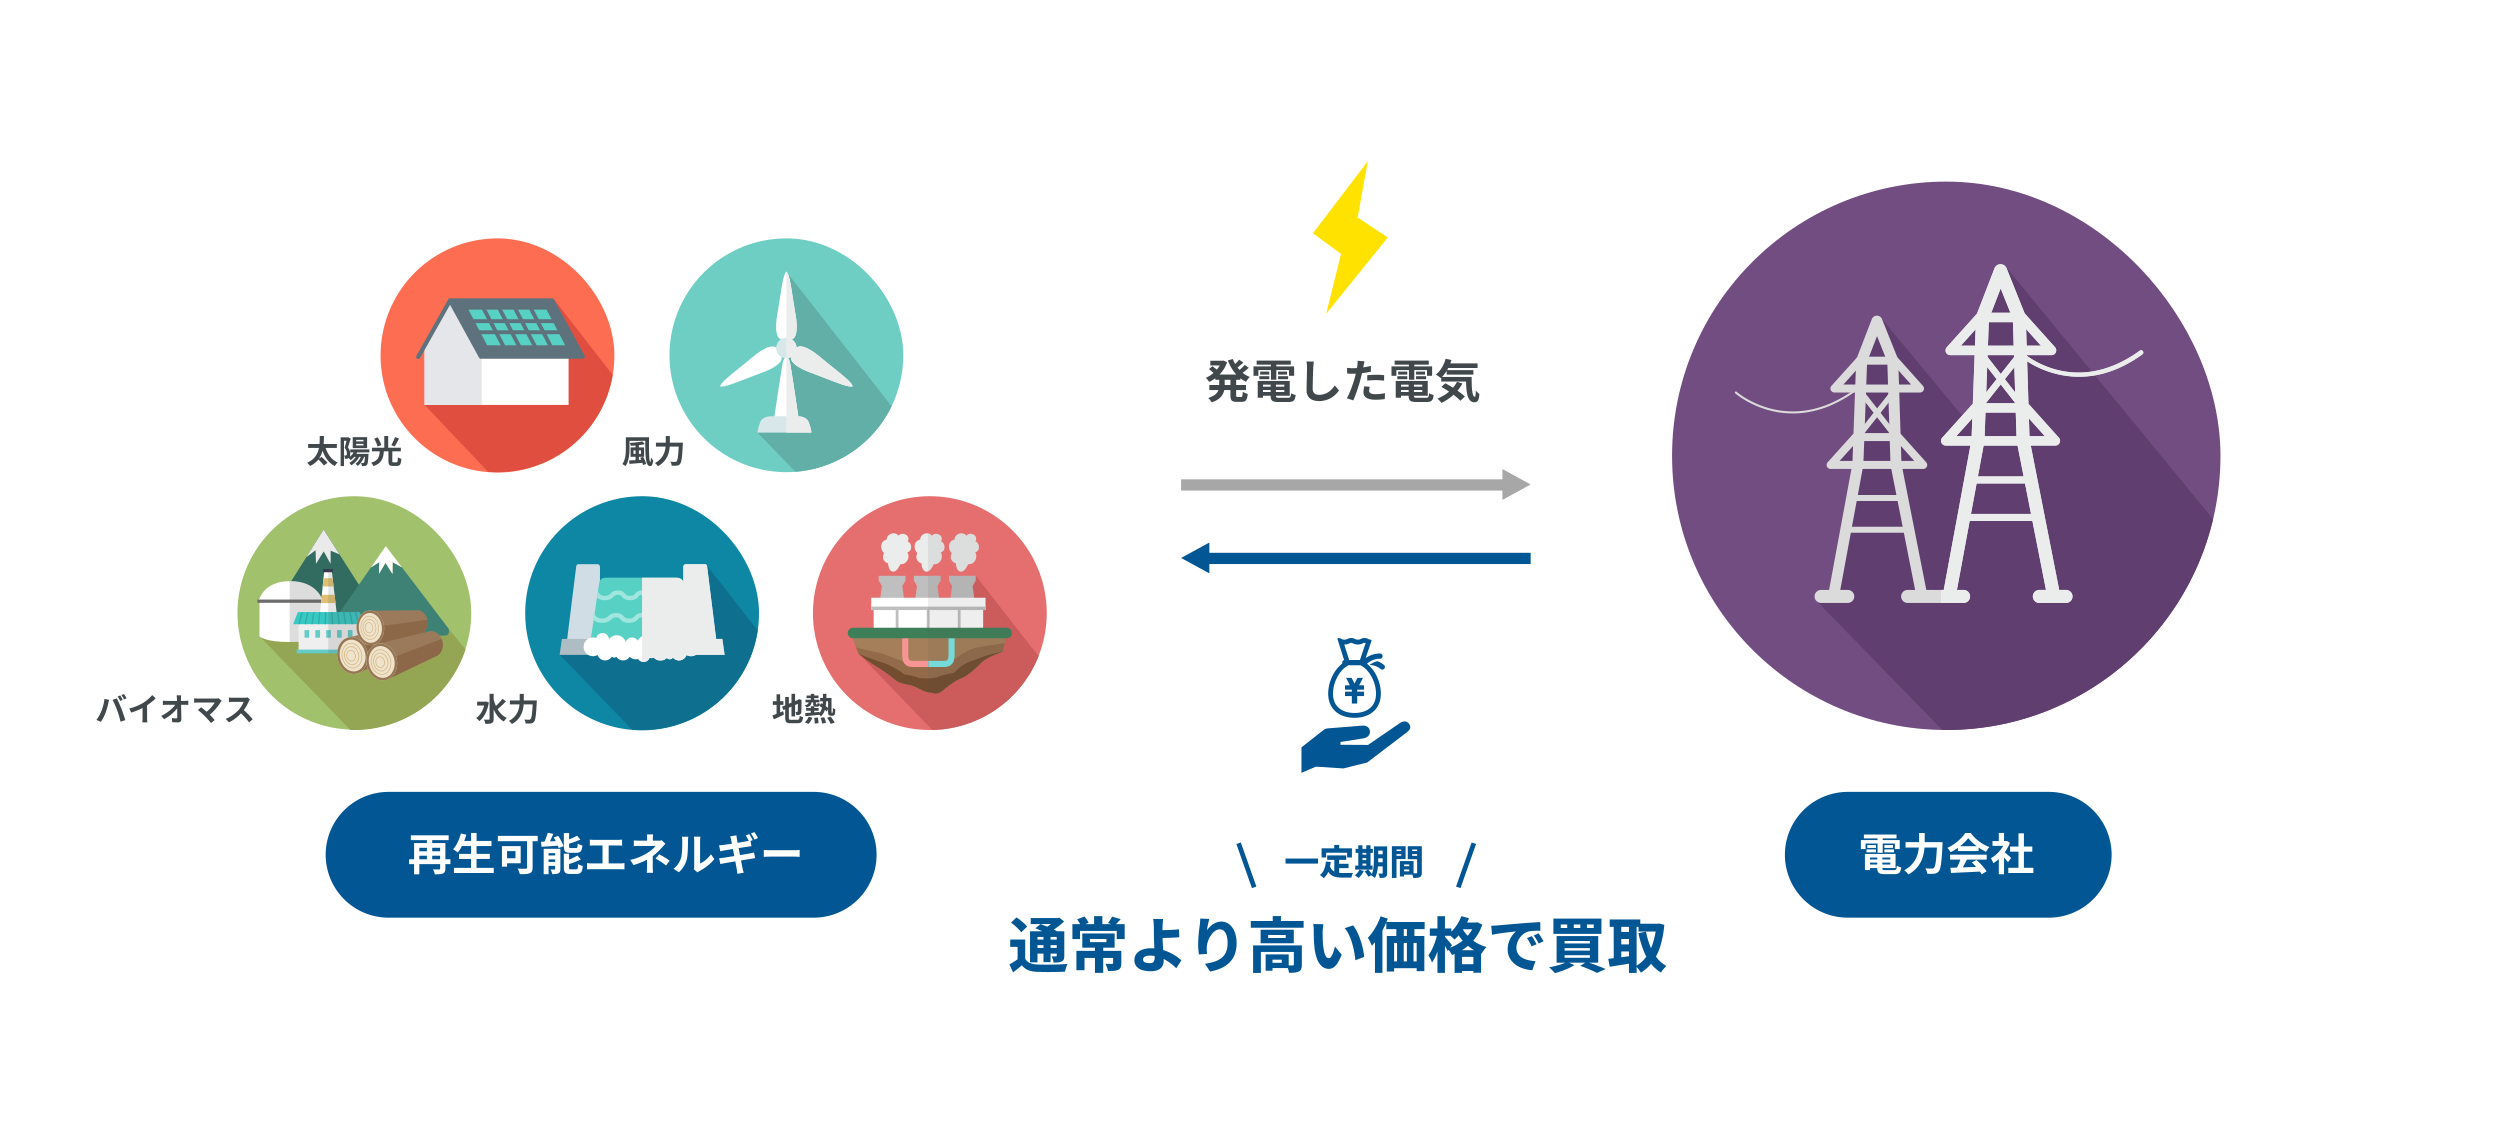 <?xml version="1.0" encoding="UTF-8"?>
<svg xmlns="http://www.w3.org/2000/svg" xmlns:xlink="http://www.w3.org/1999/xlink" width="2500" height="1146.285" viewBox="0 0 2500 1146.285">
  <rect x="0" y="0" width="2500" height="1146.285" fill="#333333" stroke="none"/>
  <defs>
    <clipPath id="clip-Web_1920_2">
      <rect width="2500" height="1146.284"></rect>
    </clipPath>
  </defs>
  <g id="Web_1920_2" data-name="Web 1920 – 2" clip-path="url(#clip-Web_1920_2)">
    <rect width="2500" height="1146.284" fill="#fff"></rect>
    <g id="グループ_81" data-name="グループ 81">
      <path id="パス_38" data-name="パス 38" d="M189.872,966.356A116.88,116.88,0,0,1,306.757,849.477c64.554,0,116.875,59.569,116.875,116.879a116.88,116.88,0,1,1-233.759,0Z" transform="translate(335.35 -353.25)" fill="#0d87a3"></path>
      <path id="パス_39" data-name="パス 39" d="M424.976,988.948l-51.017-65.229L240.33,1001.53l-13.441,11.727,72.324,74.786c3.355.289,6.741.469,10.173.469A116.9,116.9,0,0,0,424.976,988.948Z" transform="translate(332.721 -358.524)" fill="#0e708e"></path>
      <path id="パス_40" data-name="パス 40" d="M305.394,1076.39" transform="translate(327.145 -369.368)" fill="#fff"></path>
      <path id="パス_40_-_アウトライン" data-name="パス 40 - アウトライン" transform="translate(327.145 -369.368)" fill="#545454"></path>
      <g id="グループ_16" data-name="グループ 16" transform="translate(559.61 564.215)">
        <g id="グループ_15" data-name="グループ 15">
          <path id="パス_41" data-name="パス 41" d="M287.605,1001.158" transform="translate(-231.202 -928.239)" fill="#fff"></path>
          <path id="パス_41_-_アウトライン" data-name="パス 41 - アウトライン" transform="translate(-231.202 -928.239)" fill="#545454"></path>
          <path id="パス_42" data-name="パス 42" d="M267.74,1007.781s.016-80.651,0-82.1-.453-3.018-2.833-3.018H246.292c-1.413,0-2.136.763-2.33,2.326s-10.33,82.791-10.33,82.791Z" transform="translate(-227.368 -922.664)" fill="#d0dde5"></path>
          <path id="パス_43" data-name="パス 43" d="M259.316,1003.127H229.13L226.889,1019h32.427Z" transform="translate(-226.889 -928.38)" fill="#aebcc4"></path>
          <path id="パス_44" data-name="パス 44" d="M360.069,1007.781s-.014-80.651,0-82.1.454-3.018,2.833-3.018h18.618c1.412,0,2.136.763,2.329,2.326s10.33,82.791,10.33,82.791Z" transform="translate(-236.349 -922.664)" fill="#d0dde5"></path>
          <path id="パス_45" data-name="パス 45" d="M369.581,1003.127h30.183L402.006,1019H369.581Z" transform="translate(-237.025 -928.38)" fill="#aebcc4"></path>
          <path id="パス_46" data-name="パス 46" d="M353.77,943.137s-.9-5.961-7.816-5.961H275.465c-4.911,0-6.432,3.289-6.73,5.276s-9.985,66.36-9.985,66.36h104.9Z" transform="translate(-229.152 -923.695)" fill="#56d1c4"></path>
        </g>
        <path id="パス_47" data-name="パス 47" d="M356.594,958.939l-1.059-7.042a1.992,1.992,0,0,0-.079.4,4.426,4.426,0,0,1-1.146,2.87,4.879,4.879,0,0,1-3.511,1.122,6.961,6.961,0,0,1-5.684-2.274,9.894,9.894,0,0,0-7.526-3.134,8.159,8.159,0,0,0-7.083,3.3c-1.1,1.271-1.818,2.11-4.98,2.11a6.948,6.948,0,0,1-5.679-2.274,9.935,9.935,0,0,0-7.538-3.134,8.153,8.153,0,0,0-7.077,3.3c-1.1,1.271-1.819,2.11-4.988,2.11s-3.882-.839-4.974-2.11a8.157,8.157,0,0,0-7.082-3.3,9.907,9.907,0,0,0-7.53,3.134,6.955,6.955,0,0,1-5.685,2.274c-5.641,0-6.512-3.922-6.6-4.379a2.227,2.227,0,0,0-.233-.612c-.3,1.97-.635,4.223-1.006,6.689a11.525,11.525,0,0,0,7.835,2.664,11.253,11.253,0,0,0,8.745-3.46c1.331-1.214,2.137-1.949,4.47-1.949a3.8,3.8,0,0,1,3.658,1.742c1.331,1.549,3.154,3.667,8.4,3.667s7.075-2.118,8.41-3.667a3.8,3.8,0,0,1,3.655-1.742c2.337,0,3.142.735,4.479,1.951a11.252,11.252,0,0,0,8.738,3.458c5.244,0,7.069-2.118,8.406-3.667a3.8,3.8,0,0,1,3.657-1.742c2.332,0,3.138.735,4.467,1.949a11.254,11.254,0,0,0,8.743,3.46A9.575,9.575,0,0,0,356.594,958.939Z" transform="translate(-229.748 -924.669)" fill="#a0e5de"></path>
        <path id="パス_48" data-name="パス 48" d="M359.7,983.065l-1.133-7.543a2.017,2.017,0,0,0-.373,1.119,4.233,4.233,0,0,1-1.228,2.868,5.461,5.461,0,0,1-3.768,1.125,7.721,7.721,0,0,1-6.092-2.274,10.969,10.969,0,0,0-8.066-3.129c-4.546,0-6.31,1.9-7.594,3.291-1.176,1.272-1.951,2.111-5.338,2.111a7.717,7.717,0,0,1-6.091-2.274,10.99,10.99,0,0,0-8.076-3.129c-4.547,0-6.3,1.9-7.59,3.291-1.174,1.272-1.952,2.111-5.344,2.111s-4.166-.84-5.332-2.111c-1.287-1.389-3.046-3.291-7.594-3.291a10.969,10.969,0,0,0-8.071,3.129,7.714,7.714,0,0,1-6.094,2.274c-6.048,0-6.982-3.919-7.071-4.374a2.092,2.092,0,0,0-.334-.814q-.517,3.434-1.033,6.863a12.936,12.936,0,0,0,8.438,2.685c5.327,0,7.572-1.918,9.376-3.454a6.069,6.069,0,0,1,4.789-1.955A4.184,4.184,0,0,1,290,981.326c1.427,1.55,3.381,3.667,9.005,3.667s7.583-2.116,9.014-3.667a4.18,4.18,0,0,1,3.92-1.742,6.1,6.1,0,0,1,4.8,1.955c1.8,1.536,4.047,3.454,9.368,3.454,5.62,0,7.577-2.116,9.008-3.667a4.186,4.186,0,0,1,3.924-1.742,6.072,6.072,0,0,1,4.789,1.955c1.8,1.536,4.047,3.454,9.37,3.454A10.586,10.586,0,0,0,359.7,983.065Z" transform="translate(-229.488 -926.398)" fill="#a0e5de"></path>
        <path id="パス_49" data-name="パス 49" d="M360.143,1001.167a9.127,9.127,0,0,0-3.144.582,6.455,6.455,0,0,0-12.752,1.3,9.324,9.324,0,0,0-16.054,1.024,3.545,3.545,0,0,0-4.361.062,9.288,9.288,0,0,0-16.818.312,6.782,6.782,0,0,0-12.207,1.306,9.329,9.329,0,0,0-16.711-2.7,6.456,6.456,0,0,0-12.753-1.3,9.094,9.094,0,0,0-3.136-.582,9.37,9.37,0,1,0,0,18.739,9.241,9.241,0,0,0,4.549-1.232,7.886,7.886,0,0,0,7.489,5.465,7.8,7.8,0,0,0,6.672-3.764,3.676,3.676,0,0,0,4.7.167,7.821,7.821,0,0,0,13.176-.017,8.264,8.264,0,0,0,8.345,2.134,6.435,6.435,0,0,0,11.541-1.238,5.235,5.235,0,0,0,4.323-.1,7.792,7.792,0,0,0,6,2.82c.2,0,.379-.036.57-.051.188.015.374.051.567.051a7.837,7.837,0,0,0,5.812-2.584,3.842,3.842,0,0,0,6.128-.254,7.808,7.808,0,0,0,6.012,2.839,7.891,7.891,0,0,0,7.5-5.465,9.255,9.255,0,0,0,4.557,1.232,9.37,9.37,0,0,0,0-18.739Z" transform="translate(-228.732 -927.924)" fill="#fff"></path>
      </g>
      <path id="パス_50" data-name="パス 50" d="M389.729,997.412c-2.739-21.942-8.887-71.211-9.036-72.422-.193-1.563-.917-2.326-2.329-2.326H359.746c-2.379,0-2.818,1.572-2.833,3.018,0,.369,0,6,0,14.124-.968-1.681-2.921-3.661-6.914-3.661H315.632v84.112a5.957,5.957,0,0,0,1.439.194,6.46,6.46,0,0,0,6.069-4.289,5.236,5.236,0,0,0,4.323-.1,7.792,7.792,0,0,0,6,2.82c.2,0,.379-.037.57-.051.188.014.374.051.567.051a7.836,7.836,0,0,0,5.812-2.585,3.842,3.842,0,0,0,6.128-.254,7.809,7.809,0,0,0,6.012,2.839,7.891,7.891,0,0,0,7.5-5.465,9.075,9.075,0,0,0,9.35-.132h28.777l-2.241-15.871Z" transform="translate(326.417 -358.449)" fill="#ebedec" style="mix-blend-mode: multiply;isolation: isolate"></path>
      <path id="パス_51" data-name="パス 51" d="M511.149,966.355A116.882,116.882,0,0,1,628.032,849.472c64.558,0,116.877,59.571,116.877,116.883a116.88,116.88,0,1,1-233.76,0Z" transform="translate(158.357 -611.072)" fill="#6ecec3"></path>
      <path id="パス_52" data-name="パス 52" d="M605.813,1046.147l37.953,39.254a116.916,116.916,0,0,0,96.209-65.568L634.754,885.271l-5.392,51.87,5.892,30.189-.673,67.144Z" transform="translate(151.633 -613.615)" fill="#62afa7"></path>
      <g id="グループ_20" data-name="グループ 20" transform="translate(720.186 271.658)">
        <path id="パス_53" data-name="パス 53" d="M639.672,983c-.661-3.223-1.7-4.858-2.637-5.732V976.3a2.219,2.219,0,0,1-2.032,0v.977c-.931.874-1.971,2.509-2.638,5.732-1.448,6.995-8.738,56.574-8.738,56.574h24.786S641.124,990,639.672,983Z" transform="translate(-569.818 -891.738)" fill="#fff"></path>
        <g id="グループ_19" data-name="グループ 19">
          <path id="パス_54" data-name="パス 54" d="M645.253,927.839c-2.674-14.927-5.071-36.068-7.738-40.8-1.338-2.36-1.338-2.36-2.67,0-2.674,4.729-5.067,25.87-7.741,40.8s-1.122,25.37,5.054,25.37H640.2C646.375,953.21,647.925,942.758,645.253,927.839Z" transform="translate(-569.976 -885.272)" fill="#fff"></path>
          <path id="パス_55" data-name="パス 55" d="M598.069,976.436c-11.588,9.779-28.7,22.424-31.46,27.1-1.375,2.342-1.375,2.342,1.334,2.317,5.43-.051,24.934-8.551,39.2-13.7s22.538-11.714,19.449-17.06l-2.011-3.484-2.008-3.483C619.478,962.779,609.656,966.658,598.069,976.436Z" transform="translate(-565.704 -890.986)" fill="#fff"></path>
          <path id="パス_56" data-name="パス 56" d="M662.086,992.152c14.261,5.15,33.765,13.648,39.2,13.7,2.712.019,2.712.019,1.335-2.312-2.757-4.679-19.869-17.324-31.459-27.1s-21.412-13.658-24.5-8.308l-2.01,3.478-2.012,3.487C639.547,980.442,647.825,987.008,662.086,992.152Z" transform="translate(-571.122 -890.986)" fill="#fff"></path>
          <path id="パス_57" data-name="パス 57" d="M646.39,966.728a10.2,10.2,0,1,1-10.2-10.207A10.207,10.207,0,0,1,646.39,966.728Z" transform="translate(-569.985 -890.333)" fill="#d8e7ea"></path>
        </g>
      </g>
      <path id="パス_58" data-name="パス 58" d="M656.925,1046.5c-2.334-5.544-10.207-5.544-10.207-5.544H618.963s-7.874,0-10.206,5.544a43.616,43.616,0,0,0-2.914,10.787h54A43.732,43.732,0,0,0,656.925,1046.5Z" transform="translate(151.631 -624.673)" fill="#d8e7ea"></path>
      <path id="パス_59" data-name="パス 59" d="M670.8,970.725c-10.7-9.029-19.878-13.014-23.663-9.357a10.159,10.159,0,0,0-4.824-8.361c5.054-1.439,6.194-11.386,3.729-25.168-2.675-14.927-5.071-36.068-7.738-40.8-.67-1.181-1.007-1.772-1.338-1.772v160.958h25.082a43.729,43.729,0,0,0-2.913-10.787c-2.334-5.544-10.207-5.544-10.207-5.544h-.044c-1.636-11.087-7.037-47.445-8.266-53.359a12.541,12.541,0,0,0-1.876-4.841,10.041,10.041,0,0,0,3.052-1.089c-1.308,5.1,6.742,11.073,19.934,15.83,14.261,5.149,33.765,13.647,39.2,13.7,2.712.018,2.712.018,1.335-2.312C699.5,993.148,682.391,980.5,670.8,970.725Z" transform="translate(149.42 -613.615)" fill="#ebedec" style="mix-blend-mode: multiply;isolation: isolate"></path>
      <path id="パス_60" data-name="パス 60" d="M511.149,327.825A116.882,116.882,0,0,1,628.032,210.942c64.557,0,116.876,59.571,116.876,116.883a116.88,116.88,0,1,1-233.759,0Z" transform="translate(-130.552 27.463)" fill="#fd6d52"></path>
      <path id="パス_61" data-name="パス 61" d="M746.58,352.124l-59.19-76.237-66.235,54.571L567.329,375.23l-3.85,2.748-4.966,4.092,63.469,66.864q4.658.379,9.414.384A116.879,116.879,0,0,0,746.58,352.124Z" transform="translate(-133.916 22.85)" fill="#e04e3f"></path>
      <path id="パス_62" data-name="パス 62" d="M558.513,322.927V382.2H702.5V332.7l-26.643-54.947H583.972Z" transform="translate(-133.916 22.718)" fill="#fff"></path>
      <path id="パス_63" data-name="パス 63" d="M583.972,277.749l-25.46,45.178V382.2h57.148V277.749Z" transform="translate(-133.916 22.718)" fill="#e5e6ea"></path>
      <path id="パス_64" data-name="パス 64" d="M551.662,334.221l31.824-56.472,30.828,56.16H716.208l-30.613-56.16H583.486" transform="translate(-133.429 22.718)" fill="#5e727d"></path>
      <path id="パス_64_-_アウトライン" data-name="パス 64 - アウトライン" d="M551.66,336.322a2.1,2.1,0,0,1-1.829-3.133l31.8-56.436a2.1,2.1,0,0,1,1.851-1.106H685.595a2.1,2.1,0,0,1,1.845,1.1l30.613,56.16a2.1,2.1,0,0,1-1.845,3.107H614.314a2.1,2.1,0,0,1-1.842-1.09l-29.01-52.849-29.969,53.181A2.1,2.1,0,0,1,551.66,336.322Zm63.9-4.514h97.112L684.347,279.85H587.036Z" transform="translate(-133.429 22.718)" fill="#5e727d"></path>
      <path id="パス_65" data-name="パス 65" d="M605.746,287.639l18.687,35.641h78.05l-18.652-35.641H605.746Z" transform="translate(-137.271 22.015)" fill="#56d1c4"></path>
      <path id="パス_236" data-name="パス 236" d="M18.685,37.6a1.962,1.962,0,0,1-1.74-1.052L-1.738.911a1.963,1.963,0,0,1,.827-2.65,1.963,1.963,0,0,1,2.65.827L20.422,34.73A1.964,1.964,0,0,1,18.685,37.6Z" transform="translate(484.229 309.655)" fill="#5e727d"></path>
      <path id="パス_237" data-name="パス 237" d="M18.687,37.6a1.963,1.963,0,0,1-1.74-1.052L-1.738.911a1.963,1.963,0,0,1,.827-2.65,1.963,1.963,0,0,1,2.65.827L20.423,34.73A1.964,1.964,0,0,1,18.687,37.6Z" transform="translate(499.984 309.655)" fill="#5e727d"></path>
      <path id="パス_238" data-name="パス 238" d="M18.688,37.6a1.963,1.963,0,0,1-1.74-1.052L-1.738.911a1.963,1.963,0,0,1,.827-2.65,1.963,1.963,0,0,1,2.65.827L20.425,34.73A1.964,1.964,0,0,1,18.688,37.6Z" transform="translate(515.737 309.655)" fill="#5e727d"></path>
      <path id="パス_239" data-name="パス 239" d="M18.682,37.6a1.963,1.963,0,0,1-1.74-1.052L-1.739.911a1.963,1.963,0,0,1,.827-2.65,1.963,1.963,0,0,1,2.65.827L20.419,34.73A1.964,1.964,0,0,1,18.682,37.6Z" transform="translate(531.491 309.655)" fill="#5e727d"></path>
      <path id="パス_240" data-name="パス 240" d="M84.579,1.963H0A1.963,1.963,0,0,1-1.963,0,1.963,1.963,0,0,1,0-1.963H84.579A1.963,1.963,0,0,1,86.542,0,1.963,1.963,0,0,1,84.579,1.963Z" transform="translate(476.146 332.261)" fill="#5e727d"></path>
      <path id="パス_241" data-name="パス 241" d="M82.914,1.963H0A1.963,1.963,0,0,1-1.963,0,1.963,1.963,0,0,1,0-1.963H82.914A1.963,1.963,0,0,1,84.877,0,1.963,1.963,0,0,1,82.914,1.963Z" transform="translate(471.871 321.189)" fill="#5e727d"></path>
      <path id="パス_66" data-name="パス 66" d="M696.568,275.887" transform="translate(-143.722 22.85)" fill="#e04e3f"></path>
      <path id="パス_121" data-name="パス 121" d="M1153.7,966.36a116.88,116.88,0,0,1,116.882-116.88c64.559,0,116.881,59.568,116.881,116.88a116.882,116.882,0,0,1-233.763,0Z" transform="translate(-916.233 -353.25)" fill="#a2c16c"></path>
      <path id="パス_122" data-name="パス 122" d="M1383.419,1012.758l-17.136-20.943-188.571,8.024,90.589,93.436c1.324.045,2.654.075,3.99.075A116.926,116.926,0,0,0,1383.419,1012.758Z" transform="translate(-917.938 -363.361)" fill="#94a553"></path>
      <path id="パス_123" data-name="パス 123" d="M1276.519,939.807l-34.768-54.366L1179.825,983.8H1306.7Z" transform="translate(-918.088 -355.805)" fill="#326b60"></path>
      <path id="パス_124" data-name="パス 124" d="M1237.065,906.058l.419,13.495,7.751-12.336,6.9,12.482V906.513l8.815,3.641-15.812-24.727-17.331,27.526Z" transform="translate(-921.497 -355.804)" fill="#eaeaea"></path>
      <path id="パス_125" data-name="パス 125" d="M1371.306,985.059h.019l-62.27-81.879,16.139,21.22-9.375-5.148s-.02,11.073-.042,11.594-7.005-10.962-7.005-10.962l-6.534,10.962.261-11.674-8.312,5.261-5.39,7.706-36.692,52.921h3.242a3.9,3.9,0,0,0-.843,2.406v1.288a3.929,3.929,0,0,0,3.93,3.929H1368.22a3.928,3.928,0,0,0,3.929-3.929v-1.288A3.9,3.9,0,0,0,1371.306,985.059Z" transform="translate(-923.223 -357.065)" fill="#3d8275"></path>
      <path id="パス_126" data-name="パス 126" d="M1297.406,924.433h0l14.867-21.253Z" transform="translate(-926.44 -357.065)" fill="#9eccc1"></path>
      <path id="パス_127" data-name="パス 127" d="M1312.273,903.18l-14.867,21.253h0Z" transform="translate(-926.44 -357.065)" fill="#9eccc1"></path>
      <path id="パス_128" data-name="パス 128" d="M1305.719,919.172l-.261,11.674,6.533-10.962s6.984,11.482,7.006,10.962.042-11.594.042-11.594l9.374,5.148-16.139-21.22-14.867,21.253Z" transform="translate(-926.44 -357.065)" fill="#fff"></path>
      <g id="グループ_39" data-name="グループ 39" transform="translate(257.36 581.105)">
        <path id="パス_129" data-name="パス 129" d="M1177.421,960.71v36.868s5.221,5.615,30.165,5.615,33.038-5.615,33.038-5.615V960.71Z" transform="translate(-1175.278 -942.257)" fill="#fff"></path>
        <path id="パス_130" data-name="パス 130" d="M1176.679,960.3s4.05-19.453,31.339-19.453,32.554,19.453,32.554,19.453Z" transform="translate(-1175.224 -940.846)" fill="#fff"></path>
        <rect id="長方形_7" data-name="長方形 7" width="66.996" height="3.241" transform="translate(0 18.453)" fill="#6d6d6d"></rect>
      </g>
      <path id="パス_131" data-name="パス 131" d="M1242.931,959.3h-.343c-1.514-3.965-8.653-18.453-32.211-18.453-.166,0-.322.007-.484.008v60.928c24.942,0,33.038-5.615,33.038-5.615V962.54h1.649V959.3Z" transform="translate(-920.224 -359.74)" fill="#565656" opacity="0.2"></path>
      <g id="グループ_41" data-name="グループ 41" transform="translate(319.162 569.983)">
        <path id="パス_132" data-name="パス 132" d="M1246.844,928.873h7.315l5.877,50.7-18.394.287Z" transform="translate(-1241.642 -928.873)" fill="#fff"></path>
        <path id="パス_133" data-name="パス 133" d="M1245.434,945.961h10.9l-.958-8.259h-9.1Z" transform="translate(-1241.911 -929.5)" fill="#e0c173"></path>
        <path id="パス_134" data-name="パス 134" d="M1243.608,963.859h14.526l-.957-8.259h-12.725Z" transform="translate(-1241.781 -930.771)" fill="#e0c173"></path>
      </g>
      <path id="パス_242" data-name="パス 242" d="M0,0H9.819V3.255H0Z" transform="translate(323.18 569)" fill="#343a4f"></path>
      <path id="パス_135" data-name="パス 135" d="M1255.111,931.07h1.057v-3.255h-4.812v51.831l9.37-.147Z" transform="translate(-923.169 -358.815)" fill="#565656" opacity="0.15" style="mix-blend-mode: multiply;isolation: isolate"></path>
      <g id="グループ_45" data-name="グループ 45" transform="translate(293.147 612.086)">
        <g id="グループ_44" data-name="グループ 44">
          <rect id="長方形_9" data-name="長方形 9" width="60.339" height="32.676" transform="translate(5.454 6.321)" fill="#efefef"></rect>
          <g id="グループ_43" data-name="グループ 43">
            <path id="パス_136" data-name="パス 136" d="M1280.118,974.2h-61.726c-.446.609-3.861,9.762-4.755,12.127h71.118C1283,981.74,1281.909,978.834,1280.118,974.2Z" transform="translate(-1213.637 -974.196)" fill="#39c9c5"></path>
            <path id="パス_137" data-name="パス 137" d="M1220.666,986.323l3.185-12.127h-1.5l-3.185,12.127Z" transform="translate(-1214.03 -974.196)" fill="#2cafa8"></path>
            <path id="パス_138" data-name="パス 138" d="M1227.358,986.323l2.552-12.127h-1.472l-2.554,12.127Z" transform="translate(-1214.507 -974.196)" fill="#2cafa8"></path>
            <path id="パス_139" data-name="パス 139" d="M1234.616,986.323l1.875-12.127h-1.451l-1.876,12.127Z" transform="translate(-1215.024 -974.196)" fill="#2cafa8"></path>
            <path id="パス_140" data-name="パス 140" d="M1241.606,986.323,1242.9,974.2h-1.435l-1.3,12.127Z" transform="translate(-1215.522 -974.196)" fill="#2cafa8"></path>
            <path id="パス_141" data-name="パス 141" d="M1248.659,986.323l.6-12.127h-1.424l-.606,12.127Z" transform="translate(-1216.024 -974.196)" fill="#2cafa8"></path>
            <path id="パス_142" data-name="パス 142" d="M1256.044,974.2h-1.425l.606,12.127h1.426Z" transform="translate(-1216.548 -974.196)" fill="#2cafa8"></path>
            <path id="パス_143" data-name="パス 143" d="M1262.39,974.2h-1.436l1.3,12.127h1.436Z" transform="translate(-1216.998 -974.196)" fill="#2cafa8"></path>
            <path id="パス_144" data-name="パス 144" d="M1268.768,974.2h-1.452l1.876,12.127h1.45Z" transform="translate(-1217.45 -974.196)" fill="#2cafa8"></path>
            <path id="パス_145" data-name="パス 145" d="M1275.319,974.2h-1.473l2.553,12.127h1.474Z" transform="translate(-1217.914 -974.196)" fill="#2cafa8"></path>
            <path id="パス_146" data-name="パス 146" d="M1281.352,974.2h-1.5l3.186,12.127h1.5Z" transform="translate(-1218.34 -974.196)" fill="#2cafa8"></path>
          </g>
          <rect id="長方形_10" data-name="長方形 10" width="4.695" height="7.619" transform="translate(11.376 18.007)" fill="#64ccc9"></rect>
          <rect id="長方形_11" data-name="長方形 11" width="4.696" height="7.619" transform="translate(22.203 18.007)" fill="#64ccc9"></rect>
          <rect id="長方形_12" data-name="長方形 12" width="4.696" height="7.619" transform="translate(33.033 18.007)" fill="#64ccc9"></rect>
          <rect id="長方形_13" data-name="長方形 13" width="4.696" height="7.619" transform="translate(43.86 18.007)" fill="#64ccc9"></rect>
          <rect id="長方形_14" data-name="長方形 14" width="4.694" height="7.619" transform="translate(54.689 18.007)" fill="#64ccc9"></rect>
        </g>
        <rect id="長方形_15" data-name="長方形 15" width="64.205" height="3.765" transform="translate(3.457 37.507)" fill="#64ccc9"></rect>
      </g>
      <path id="パス_147" data-name="パス 147" d="M1282.514,986.323h4.921c-1.756-4.583-2.846-7.489-4.638-12.127h-31.442v41.272h32.624V1011.7h-1.87v-25.38Z" transform="translate(-923.169 -362.109)" fill="#565656" opacity="0.15" style="mix-blend-mode: multiply;isolation: isolate"></path>
      <g id="グループ_48" data-name="グループ 48" transform="translate(337.153 624.625)">
        <path id="パス_148" data-name="パス 148" d="M1338.238,998.69c-1.313-7.033-7.1-11.894-12.913-10.859a9.055,9.055,0,0,0-1.724.49l-49.261,12.038.172,8.755,9.639,26.418,47.485-22.657C1336.531,1011.049,1339.431,1005.073,1338.238,998.69Z" transform="translate(-1261.955 -987.693)" fill="#9b7a5c"></path>
        <path id="パス_149" data-name="パス 149" d="M1338.357,999.152a15.28,15.28,0,0,0-1.846-4.962l-60.494,19.178h0l8.253,22.626,47.484-22.657C1336.65,1011.511,1339.55,1005.535,1338.357,999.152Z" transform="translate(-1262.074 -988.154)" fill="#8c6848"></path>
        <g id="グループ_47" data-name="グループ 47" transform="translate(0 12.494)">
          <path id="パス_150" data-name="パス 150" d="M1291.543,1016.88c1.879,10.065-3.347,19.424-11.675,20.9s-16.6-5.475-18.477-15.538,3.345-19.423,11.672-20.9S1289.663,1006.814,1291.543,1016.88Z" transform="translate(-1261.008 -1001.142)" fill="#efe4cb"></path>
          <path id="パス_151" data-name="パス 151" d="M1274.253,1001.186l.174,2.521c6.68-.555,13.112,5.451,14.65,13.671a17.5,17.5,0,0,1-2.438,13.1,11.01,11.01,0,0,1-7.176,4.819c-.315.058-.639.1-.956.126-6.68.557-13.113-5.449-14.65-13.673a17.507,17.507,0,0,1,2.437-13.094,11.015,11.015,0,0,1,7.178-4.822c.316-.056.635-.1.956-.124l-.174-2.521m0,0c-.4.034-.792.085-1.188.154-8.327,1.482-13.556,10.841-11.672,20.9,1.787,9.585,9.377,16.351,17.289,15.694.395-.034.794-.083,1.187-.156,8.328-1.48,13.554-10.838,11.675-20.9-1.79-9.583-9.378-16.353-17.291-15.693Z" transform="translate(-1261.008 -1001.142)" fill="#967654"></path>
        </g>
        <path id="パス_152" data-name="パス 152" d="M1277.721,1032.858c-5.289.438-10.387-4.372-11.607-10.953a14.18,14.18,0,0,1,1.96-10.6,8.815,8.815,0,0,1,5.728-3.844c.252-.043.506-.078.761-.1,5.287-.438,10.385,4.375,11.606,10.957a14.185,14.185,0,0,1-1.96,10.6,8.8,8.8,0,0,1-5.731,3.847C1278.229,1032.8,1277.973,1032.836,1277.721,1032.858Zm-3.1-24.663c-.229.018-.458.049-.683.086a7.982,7.982,0,0,0-5.184,3.494,13.325,13.325,0,0,0-1.825,9.964c1.147,6.175,5.859,10.694,10.733,10.289.228-.02.458-.051.682-.091a7.984,7.984,0,0,0,5.185-3.5,13.329,13.329,0,0,0,1.825-9.961C1284.207,1012.307,1279.494,1007.788,1274.621,1008.195Z" transform="translate(-1261.351 -989.087)" fill="#d6b98b"></path>
        <path id="パス_153" data-name="パス 153" d="M1277.181,1029.777c-3.9.323-7.66-3.214-8.557-8.056a10.42,10.42,0,0,1,1.446-7.791,6.59,6.59,0,0,1,4.236-2.841c4.085-.73,8.176,2.909,9.115,7.983a10.412,10.412,0,0,1-1.439,7.788,6.6,6.6,0,0,1-4.241,2.843C1277.554,1029.735,1277.368,1029.76,1277.181,1029.777Zm-2.252-17.931c-.163.016-.326.036-.487.066a5.675,5.675,0,0,0-3.694,2.489,9.569,9.569,0,0,0-1.308,7.156c.861,4.639,4.518,7.972,8.168,7.322a5.668,5.668,0,0,0,3.693-2.491,9.569,9.569,0,0,0,1.309-7.155C1281.788,1014.8,1278.414,1011.559,1274.93,1011.846Z" transform="translate(-1261.535 -989.348)" fill="#d6b98b"></path>
        <path id="パス_154" data-name="パス 154" d="M1276.343,1026.543c-2.435.2-4.78-1.99-5.333-4.992a6.451,6.451,0,0,1,.9-4.823,4.145,4.145,0,0,1,2.666-1.784c2.557-.452,5.1,1.8,5.686,4.944a6.452,6.452,0,0,1-.9,4.824,4.14,4.14,0,0,1-2.664,1.785A3.49,3.49,0,0,1,1276.343,1026.543Zm-1.359-10.814c-.093.007-.187.02-.28.036a3.264,3.264,0,0,0-2.118,1.432,5.6,5.6,0,0,0-.762,4.192c.5,2.71,2.611,4.657,4.738,4.285a3.267,3.267,0,0,0,2.12-1.433,5.61,5.61,0,0,0,.762-4.191C1278.961,1017.459,1277,1015.561,1274.984,1015.729Z" transform="translate(-1261.71 -989.624)" fill="#d6b98b"></path>
      </g>
      <g id="グループ_50" data-name="グループ 50" transform="translate(356.546 610.143)">
        <path id="パス_155" data-name="パス 155" d="M1353.964,984.689c0-6.649-4.322-12.278-9.658-12.574a7.768,7.768,0,0,0-1.609.08l-45.708.465-1.3,7.967,4.171,25.973,45.892-10.462C1350.4,995.522,1353.964,990.723,1353.964,984.689Z" transform="translate(-1282.864 -972.104)" fill="#9b7a5c"></path>
        <path id="パス_156" data-name="パス 156" d="M1354.043,985.42a15.06,15.06,0,0,0-.3-3.014l-56.947,7.909,3.144,17.017,45.892-10.462C1350.477,996.254,1354.043,991.455,1354.043,985.42Z" transform="translate(-1282.942 -972.835)" fill="#8c6848"></path>
        <g id="グループ_49" data-name="グループ 49" transform="translate(0 0.494)">
          <path id="パス_157" data-name="パス 157" d="M1309.532,990.645c0,9.514-6.2,16.885-13.831,16.463s-13.819-8.477-13.818-17.991,6.194-16.886,13.827-16.464S1309.532,981.131,1309.532,990.645Z" transform="translate(-1281.883 -972.635)" fill="#efe4cb"></path>
          <path id="パス_158" data-name="パス 158" d="M1296.792,972.765l-.264,2.32c6.019.912,10.731,7.715,10.729,15.487a15.82,15.82,0,0,1-4.334,11.347,9.376,9.376,0,0,1-7.169,2.848c-.291-.019-.582-.047-.87-.091-6.018-.911-10.731-7.714-10.729-15.487a15.8,15.8,0,0,1,4.335-11.347,9.366,9.366,0,0,1,7.168-2.847c.288.015.581.047.869.089l.264-2.32m0,0c-.354-.055-.717-.091-1.078-.112-7.633-.422-13.826,6.95-13.827,16.464,0,9.061,5.61,16.8,12.739,17.88.357.053.717.089,1.078.111,7.636.422,13.828-6.949,13.831-16.463,0-9.062-5.612-16.8-12.743-17.88Z" transform="translate(-1281.883 -972.635)" fill="#967654"></path>
        </g>
        <path id="パス_159" data-name="パス 159" d="M1294.688,1002.119c-4.763-.721-8.489-6.161-8.48-12.381a12.816,12.816,0,0,1,3.5-9.184,7.48,7.48,0,0,1,5.722-2.269c.229.011.462.037.688.07,4.765.723,8.491,6.161,8.482,12.381a12.806,12.806,0,0,1-3.5,9.184,7.485,7.485,0,0,1-5.723,2.271C1295.151,1002.175,1294.916,1002.152,1294.688,1002.119Zm1.342-23c-.206-.031-.414-.051-.62-.062a6.773,6.773,0,0,0-5.181,2.064,12.058,12.058,0,0,0-3.27,8.64c-.009,5.833,3.424,10.922,7.817,11.588a5.988,5.988,0,0,0,.619.066,6.789,6.789,0,0,0,5.182-2.066,12.052,12.052,0,0,0,3.27-8.639C1303.855,984.878,1300.42,979.786,1296.03,979.12Z" transform="translate(-1282.19 -972.542)" fill="#d6b98b"></path>
        <path id="パス_160" data-name="パス 160" d="M1294.765,999.176c-3.513-.533-6.262-4.531-6.255-9.108a9.414,9.414,0,0,1,2.574-6.749,5.611,5.611,0,0,1,4.235-1.68c3.745.207,6.77,4.367,6.763,9.161a9.411,9.411,0,0,1-2.57,6.751,5.609,5.609,0,0,1-4.233,1.676A4.381,4.381,0,0,1,1294.765,999.176Zm.975-16.717a4.383,4.383,0,0,0-.44-.047,4.854,4.854,0,0,0-3.692,1.474,8.656,8.656,0,0,0-2.349,6.2c-.006,4.385,2.69,8.175,6.033,8.364a4.841,4.841,0,0,0,3.695-1.476,8.658,8.658,0,0,0,2.348-6.2C1301.337,986.587,1298.882,982.934,1295.74,982.46Z" transform="translate(-1282.354 -972.781)" fill="#d6b98b"></path>
        <path id="パス_161" data-name="パス 161" d="M1294.6,996.034c-2.194-.333-3.909-2.817-3.9-5.653a5.831,5.831,0,0,1,1.6-4.179,3.535,3.535,0,0,1,2.663-1.052c2.346.134,4.229,2.711,4.225,5.685a5.843,5.843,0,0,1-1.6,4.18,3.519,3.519,0,0,1-2.659,1.049A2.8,2.8,0,0,1,1294.6,996.034Zm.588-10.082a1.613,1.613,0,0,0-.249-.028,2.774,2.774,0,0,0-2.121.849,5.059,5.059,0,0,0-1.372,3.633c-.005,2.563,1.546,4.772,3.495,4.886a2.759,2.759,0,0,0,2.118-.848,5.064,5.064,0,0,0,1.37-3.634C1298.436,988.358,1297.014,986.224,1295.192,985.951Z" transform="translate(-1282.509 -973.03)" fill="#d6b98b"></path>
      </g>
      <g id="グループ_52" data-name="グループ 52" transform="translate(366.253 631.044)">
        <path id="パス_162" data-name="パス 162" d="M1369.563,1005.6c-1.312-7.034-7.094-11.9-12.914-10.861a8.965,8.965,0,0,0-1.722.492l-49.261,12.035.173,8.756,9.64,26.42,47.485-22.659C1367.858,1017.962,1370.755,1011.986,1369.563,1005.6Z" transform="translate(-1293.28 -994.603)" fill="#9b7a5c"></path>
        <path id="パス_163" data-name="パス 163" d="M1369.8,1006.206a15.461,15.461,0,0,0-.922-3.114l-59.922,22.749,6.759,17.207,47.486-22.658C1368.091,1018.565,1370.989,1012.589,1369.8,1006.206Z" transform="translate(-1293.514 -995.206)" fill="#8c6848"></path>
        <g id="グループ_51" data-name="グループ 51" transform="translate(0 12.494)">
          <path id="パス_164" data-name="パス 164" d="M1322.87,1023.792c1.88,10.063-3.348,19.424-11.675,20.907s-16.6-5.477-18.479-15.54,3.347-19.424,11.673-20.906S1320.989,1013.729,1322.87,1023.792Z" transform="translate(-1292.333 -1008.052)" fill="#efe4cb"></path>
          <path id="パス_165" data-name="パス 165" d="M1305.579,1008.1l.173,2.521c6.68-.555,13.114,5.449,14.649,13.671a17.5,17.5,0,0,1-2.436,13.1,11.016,11.016,0,0,1-7.178,4.824c-.315.056-.636.1-.955.125-6.68.556-13.113-5.45-14.649-13.673a17.49,17.49,0,0,1,2.438-13.094,11.02,11.02,0,0,1,7.174-4.824c.317-.055.638-.1.956-.123l-.172-2.521m0,0c-.395.034-.793.087-1.188.155-8.326,1.483-13.553,10.842-11.673,20.906,1.789,9.584,9.38,16.351,17.29,15.694.4-.032.793-.085,1.189-.154,8.327-1.482,13.555-10.843,11.675-20.906-1.791-9.586-9.38-16.354-17.293-15.7Z" transform="translate(-1292.333 -1008.052)" fill="#967654"></path>
        </g>
        <path id="パス_166" data-name="パス 166" d="M1309.047,1039.77c-5.287.441-10.386-4.372-11.608-10.954a14.188,14.188,0,0,1,1.96-10.6,8.8,8.8,0,0,1,5.728-3.844c.252-.046.509-.079.761-.1,5.287-.44,10.385,4.372,11.6,10.954a14.178,14.178,0,0,1-1.957,10.6,8.806,8.806,0,0,1-5.73,3.846C1309.554,1039.716,1309.3,1039.749,1309.047,1039.77Zm-3.1-24.665c-.227.019-.457.052-.683.09a7.966,7.966,0,0,0-5.184,3.494,13.333,13.333,0,0,0-1.824,9.963c1.144,6.172,5.86,10.689,10.733,10.284.227-.018.457-.048.682-.089a7.973,7.973,0,0,0,5.187-3.494,13.342,13.342,0,0,0,1.823-9.965C1315.535,1019.219,1310.819,1014.7,1305.946,1015.105Z" transform="translate(-1292.676 -995.998)" fill="#d6b98b"></path>
        <path id="パス_167" data-name="パス 167" d="M1308.506,1036.688c-3.9.324-7.657-3.214-8.556-8.053a10.426,10.426,0,0,1,1.445-7.79,6.6,6.6,0,0,1,4.238-2.846c4.085-.726,8.176,2.91,9.117,7.982a10.412,10.412,0,0,1-1.441,7.789,6.592,6.592,0,0,1-4.241,2.844A5.626,5.626,0,0,1,1308.506,1036.688Zm-2.252-17.929c-.163.015-.324.034-.487.063a5.712,5.712,0,0,0-3.695,2.491,9.588,9.588,0,0,0-1.306,7.155c.859,4.639,4.519,7.969,8.167,7.324a5.694,5.694,0,0,0,3.7-2.492,9.566,9.566,0,0,0,1.307-7.155C1313.114,1021.714,1309.739,1018.469,1306.254,1018.759Z" transform="translate(-1292.86 -996.258)" fill="#d6b98b"></path>
        <path id="パス_168" data-name="パス 168" d="M1307.669,1033.455c-2.433.2-4.778-1.992-5.333-4.992a6.443,6.443,0,0,1,.9-4.825,4.149,4.149,0,0,1,2.667-1.785c2.555-.45,5.1,1.8,5.686,4.947a6.469,6.469,0,0,1-.9,4.823,4.151,4.151,0,0,1-2.666,1.784C1307.9,1033.429,1307.786,1033.445,1307.669,1033.455Zm-1.36-10.814a2.538,2.538,0,0,0-.276.036,3.259,3.259,0,0,0-2.12,1.432,5.6,5.6,0,0,0-.764,4.191c.5,2.71,2.614,4.658,4.738,4.286a3.264,3.264,0,0,0,2.121-1.433,5.606,5.606,0,0,0,.761-4.192C1310.288,1024.369,1308.33,1022.472,1306.309,1022.641Z" transform="translate(-1293.035 -996.534)" fill="#d6b98b"></path>
      </g>
      <path id="パス_169" data-name="パス 169" d="M832.425,966.358a116.881,116.881,0,1,1,116.88,116.882A116.882,116.882,0,0,1,832.425,966.358Z" transform="translate(-19.454 -353.25)" fill="#e56e6e"></path>
      <path id="パス_170" data-name="パス 170" d="M955.221,1089.294a116.921,116.921,0,0,0,106.273-73.813l-62.841-80.338-17.318,11.492-5.894,21.022L953.8,964.909l-72.285,47.963Z" transform="translate(-22.941 -359.335)" fill="#cc5c5c"></path>
      <g id="グループ_57" data-name="グループ 57" transform="translate(847.785 533.284)">
        <path id="パス_171" data-name="パス 171" d="M1000.777,1020.85l-10.966,3.642a43.428,43.428,0,0,0-12.789,8.917s-11.779,1.682-16.658,3.7-18.171.842-18.171.842c-5.555-2.187-15.144-3.2-15.144-3.2-5.384-4.711-19.014-9.927-20.36-10.262-.954-.237-19.362-4.948-24.662-7.678,1.437,1.675,12.819,8.485,19.669,12.087a145.333,145.333,0,0,1,17.935,11.734,46.982,46.982,0,0,0,12.332,3.333c7.668,1.11,13.974,6.295,19.821,6.665s10.18,1.51,17.514-4.06,12.016-7.652,16.016-8.823,13.065-7.992,18.732-13.259,21.866-9.965,21.866-9.965C1009.332,1017.185,1000.777,1020.85,1000.777,1020.85Z" transform="translate(-870.762 -898.258)" fill="#875f3a"></path>
        <g id="グループ_56" data-name="グループ 56" transform="translate(4.68 99.741)">
          <path id="パス_172" data-name="パス 172" d="M874.939,996.735l.585,6.588,5.415,13.8s11.585,9.281,20.252,14.413a145.475,145.475,0,0,1,17.935,13.216,43.072,43.072,0,0,0,12.332,3.753c7.668,1.251,13.974,7.092,19.821,7.508s10.18,1.7,17.514-4.572,12.015-8.619,16.016-9.937,13.065-9,18.732-14.935,21.866-11.221,21.866-11.221l3.335-16.121Z" transform="translate(-874.939 -996.735)" fill="#a57f59"></path>
          <path id="パス_173" data-name="パス 173" d="M996.146,1012.928c-8.414,2.843-17.334,9.854-17.334,9.854s-14.133,3.222-18.509,4.548-5.047,3.221-11.946,2.086-21.707-3.032-21.707-3.032c-6.562-2.844-20.191-7.771-20.191-7.771-2.667-1.228-22.123-4.915-27.66-6.883l2.415,6.155s11.585,9.281,20.252,14.413a145.488,145.488,0,0,1,17.935,13.216,43.06,43.06,0,0,0,12.332,3.753c7.668,1.252,13.973,7.092,19.82,7.508s10.18,1.7,17.514-4.572,12.015-8.619,16.015-9.937,13.065-9,18.732-14.935,21.866-11.221,21.866-11.221l1.8-8.684C1022.659,1008.59,1002.14,1010.9,996.146,1012.928Z" transform="translate(-875.213 -997.494)" fill="#936b4a"></path>
          <path id="パス_174" data-name="パス 174" d="M1000.733,1023.9l-10.966,4.1a44.133,44.133,0,0,0-12.789,10.044s-11.779,1.9-16.658,4.168-18.172.948-18.172.948c-5.554-2.463-15.144-3.6-15.144-3.6-5.385-5.305-19.014-11.181-20.36-11.56-.954-.265-19.943-6.372-25.246-9.446,1.437,1.886,13.4,10.357,20.252,14.413a145.524,145.524,0,0,1,17.935,13.217,43.075,43.075,0,0,0,12.332,3.753c7.668,1.251,13.974,7.092,19.821,7.508s7.662,3.646,14.994-2.628,14.535-10.563,18.535-11.881,13.065-9,18.732-14.935,21.866-11.221,21.866-11.221C1009.287,1019.766,1000.733,1023.9,1000.733,1023.9Z" transform="translate(-875.398 -998.158)" fill="#724d2f"></path>
        </g>
        <rect id="長方形_16" data-name="長方形 16" width="109.449" height="28.72" transform="translate(25.889 71.599)" fill="#fff"></rect>
        <rect id="長方形_17" data-name="長方形 17" width="2.792" height="21.553" transform="translate(47.929 73.307)" fill="#bfbfbf"></rect>
        <rect id="長方形_18" data-name="長方形 18" width="2.793" height="21.553" transform="translate(78.98 73.307)" fill="#bfbfbf"></rect>
        <rect id="長方形_19" data-name="長方形 19" width="2.794" height="21.553" transform="translate(110.03 73.307)" fill="#bfbfbf"></rect>
        <path id="パス_175" data-name="パス 175" d="M929.963,935.143H903.2v4.734l3.16,5.462L904.253,961h24.655L926.8,945.339l3.162-5.462Z" transform="translate(-872.266 -892.619)" fill="#bfbfbf"></path>
        <path id="パス_176" data-name="パス 176" d="M967.764,935.143H941v4.734l3.161,5.462L942.054,961h24.657L964.6,945.339l3.161-5.462Z" transform="translate(-874.951 -892.619)" fill="#bfbfbf"></path>
        <path id="パス_177" data-name="パス 177" d="M1005.566,935.143H978.8v4.734l3.162,5.462L979.858,961h24.655l-2.107-15.657,3.16-5.462Z" transform="translate(-877.636 -892.619)" fill="#bfbfbf"></path>
        <rect id="長方形_20" data-name="長方形 20" width="114.235" height="12.303" transform="translate(23.496 64.468)" fill="#fff"></rect>
        <rect id="長方形_21" data-name="長方形 21" width="114.235" height="3.464" transform="translate(23.496 73.307)" fill="#bfbfbf"></rect>
        <path id="パス_178" data-name="パス 178" d="M954.673,1030.849H938.851c-6.9,0-10.405-4.01-10.405-11.923V998.881h6.12v20.045c0,5.413,1.619,5.8,4.285,5.8h15.821Z" transform="translate(-874.06 -897.147)" fill="#f79494"></path>
        <path id="パス_179" data-name="パス 179" d="M956.678,1030.849H972.5c6.9,0,10.4-4.01,10.4-11.923V998.881h-6.118v20.045c0,5.413-1.621,5.8-4.285,5.8H956.678Z" transform="translate(-876.065 -897.147)" fill="#7aeae7"></path>
        <path id="パス_180" data-name="パス 180" d="M1034.035,996.334a5.264,5.264,0,0,1-5.262,5.263H875.167a5.264,5.264,0,0,1-5.265-5.263h0a5.265,5.265,0,0,1,5.265-5.266h153.606a5.264,5.264,0,0,1,5.262,5.266Z" transform="translate(-869.901 -896.592)" fill="#3d7f58"></path>
        <path id="パス_181" data-name="パス 181" d="M960.955,920.3s-3.049,7.384-6.915,7.447c-5.132.083-5.319-8.3-5.319-8.3s-7.875-2.235-4.151-10.214c-4.627-4.771-3.439-12.369,2.944-13.645-.851-4.468,7.234-9.249,11.717-3.754,2.935-4.488,12.731-.733,8.977,5.859,3.239-.092,6.222,8.641-.273,10.863C971.124,912.492,967.8,920.937,960.955,920.3Z" transform="translate(-875.006 -889.368)" fill="#ebedec"></path>
        <path id="パス_182" data-name="パス 182" d="M925,920.3s-3.049,7.384-6.915,7.447c-5.13.083-5.32-8.3-5.32-8.3s-7.871-2.235-4.149-10.214c-4.626-4.771-3.44-12.369,2.944-13.645-.852-4.468,7.233-9.249,11.717-3.754,2.933-4.488,12.73-.733,8.976,5.859,3.239-.092,6.222,8.641-.273,10.863C935.172,912.492,931.847,920.937,925,920.3Z" transform="translate(-872.452 -889.368)" fill="#ebedec"></path>
        <path id="パス_183" data-name="パス 183" d="M997.989,920.3s-3.049,7.384-6.916,7.447c-5.129.083-5.319-8.3-5.319-8.3s-7.873-2.235-4.15-10.214c-4.627-4.771-3.439-12.369,2.945-13.645-.852-4.468,7.233-9.249,11.715-3.754,2.934-4.488,12.732-.733,8.978,5.859,3.237-.092,6.221,8.641-.276,10.863C1008.159,912.492,1004.833,920.937,997.989,920.3Z" transform="translate(-877.636 -889.368)" fill="#ebedec"></path>
      </g>
      <g id="グループ_58" data-name="グループ 58" transform="translate(927.953 533.284)" opacity="0.1" style="mix-blend-mode: multiply;isolation: isolate">
        <path id="パス_184" data-name="パス 184" d="M960.256,891.839a6.38,6.38,0,0,0-4.057-2.391v38.059c3.31-1.245,5.781-7.2,5.781-7.2,6.844.64,10.169-7.805,6.979-11.741,6.5-2.222,3.511-10.955.273-10.863C972.987,891.106,963.191,887.351,960.256,891.839Z" transform="translate(-956.199 -889.374)" fill="#565656"></path>
        <path id="パス_185" data-name="パス 185" d="M1034.9,987.1h-23.534V969.39h2.393v-12.3h-11.381l-1.58-11.75,3.159-5.462v-4.733H977.2v4.733l3.161,5.462-1.58,11.75H967.264l-1.582-11.75,3.161-5.462v-4.733H956.2v116.391c.285.044.569.087.852.107,5.847.416,7.662,3.646,14.994-2.628l.027-.021a29.952,29.952,0,0,0,2.492-1.923c.844-.723,1.651-1.389,2.429-2.012,5.5-4.109,10.5-6.907,13.586-7.925,4-1.318,13.065-9,18.732-14.935s21.866-11.221,21.866-11.221l1.8-8.684.965-4.667h.962a5.264,5.264,0,0,0,0-10.529Z" transform="translate(-956.199 -892.619)" fill="#565656"></path>
        <path id="パス_186" data-name="パス 186" d="M981.6,909.232c-3.724,7.979,4.15,10.214,4.15,10.214s.191,8.38,5.319,8.3c3.867-.062,6.916-7.447,6.916-7.447,6.844.64,10.171-7.805,6.978-11.741,6.5-2.222,3.513-10.956.276-10.863,3.754-6.592-6.045-10.347-8.978-5.859-4.482-5.5-12.567-.714-11.715,3.754C978.165,896.863,976.977,904.461,981.6,909.232Z" transform="translate(-957.805 -889.368)" fill="#565656"></path>
      </g>
      <path id="パス_243" data-name="パス 243" d="M62.89,0H488.511a62.89,62.89,0,0,1,0,125.779H62.89A62.89,62.89,0,0,1,62.89,0Z" transform="translate(325.431 791.892)" fill="#015693"></path>
      <path id="パス_244" data-name="パス 244" d="M1.332-11.029H42.7v4.855H1.332Zm1.8-23.985h37.8v4.855H3.127Zm6.92,15.934H34.336V-14.6H10.047Zm22.344-8.173h5.257V-1.767a7.8,7.8,0,0,1-.514,3.143,3.567,3.567,0,0,1-1.9,1.758,10.252,10.252,0,0,1-3.346.735q-2.005.147-4.806.147a15.629,15.629,0,0,0-.735-2.53A15.416,15.416,0,0,0,25.241-.951q1.235.044,2.477.061t2.231.012l1.352,0a1.364,1.364,0,0,0,.853-.215.944.944,0,0,0,.237-.739Zm-26.024,0H34.483V-22.5H11.59V4H6.367Zm12.807-6.282h5.3V-9.349h-5.3ZM53.137-29.4H83.762v5.154H53.137ZM51.31-16.452H82.06v5.086H51.31ZM46.228-2.482H86.007V2.672H46.228Zm17.106-34.9h5.507V.066H63.335Zm-10.176.537,5.464,1.225a63.206,63.206,0,0,1-2.308,6.693,56.914,56.914,0,0,1-2.934,6.153,33.289,33.289,0,0,1-3.319,4.96,11.913,11.913,0,0,0-1.382-1.07q-.872-.6-1.779-1.178t-1.6-.936a23.879,23.879,0,0,0,3.231-4.4A42.552,42.552,0,0,0,51.2-30.883,47.972,47.972,0,0,0,53.159-36.841Zm66.185,3.865h5.541V-2.722a8.616,8.616,0,0,1-.631,3.665,3.948,3.948,0,0,1-2.226,1.942,12.456,12.456,0,0,1-4.073.845q-2.452.154-5.851.154a12.292,12.292,0,0,0-.514-1.83q-.367-1.036-.816-2.06a13.273,13.273,0,0,0-.889-1.725q1.6.078,3.262.118t2.972.034l1.841,0a1.774,1.774,0,0,0,1.074-.278,1.21,1.21,0,0,0,.311-.963ZM94.2-24.176h5.12v20.5H94.2Zm2.175,0h16.592V-7.052H96.375v-5.026h11.36v-7.081H96.375ZM90.12-34.431h39.868v5.336H90.12ZM140-37.589l5.508,1.16q-.792,2.005-1.7,4.059t-1.811,3.878q-.9,1.824-1.725,3.257l-4.6-1.2a37.843,37.843,0,0,0,1.639-3.442q.818-1.942,1.532-3.966T140-37.589Zm-6.664,9.028,5.445-.2q3.063-.11,6.464-.281t6.808-.3L152-24.738q-3.231.21-6.5.433t-6.26.406q-2.995.184-5.5.35Zm2.625,7.074H149.93v4.331h-9.093V3.894h-4.88Zm11.464,0h5.223V-1.4a7.821,7.821,0,0,1-.4,2.735,3.085,3.085,0,0,1-1.537,1.638,7.035,7.035,0,0,1-2.656.73q-1.54.142-3.524.142a14.108,14.108,0,0,0-.679-2.41,15.825,15.825,0,0,0-1.017-2.282q1.181.044,2.314.061t1.558-.027a.857.857,0,0,0,.565-.137.737.737,0,0,0,.149-.542Zm-9.25,6.649h12.2v3.919h-12.2Zm0,6.457h12.2v3.928h-12.2Zm17.94-28.835h5.257V-24q0,1.174.339,1.469a2.717,2.717,0,0,0,1.584.3h4.828a1.607,1.607,0,0,0,1.106-.332,2.274,2.274,0,0,0,.532-1.3,26.126,26.126,0,0,0,.252-2.909,8.545,8.545,0,0,0,1.369.8,16,16,0,0,0,1.71.7,15.321,15.321,0,0,0,1.595.463,15.964,15.964,0,0,1-.911,4.443,4.106,4.106,0,0,1-1.885,2.223,7.231,7.231,0,0,1-3.278.631h-6.044a10.829,10.829,0,0,1-3.994-.581,3.344,3.344,0,0,1-1.933-1.973,11.212,11.212,0,0,1-.528-3.851Zm13.188,2.6,3.356,3.836q-1.976.93-4.251,1.8T163.8-27.372q-2.332.736-4.536,1.337a9.012,9.012,0,0,0-.6-1.827,18.927,18.927,0,0,0-.874-1.793q2.048-.67,4.151-1.488t4.017-1.724Q167.863-33.773,169.3-34.614ZM156.111-16.638h5.223V-2.779q0,1.174.378,1.491a2.836,2.836,0,0,0,1.652.318h5a1.629,1.629,0,0,0,1.187-.388,2.824,2.824,0,0,0,.576-1.529,31.2,31.2,0,0,0,.269-3.388,11.635,11.635,0,0,0,2.221,1.136,18.253,18.253,0,0,0,2.428.808A19.048,19.048,0,0,1,174.124.5a4.418,4.418,0,0,1-1.894,2.438,6.921,6.921,0,0,1-3.376.7H162.6a10.822,10.822,0,0,1-3.979-.581,3.4,3.4,0,0,1-1.96-1.973,10.8,10.8,0,0,1-.546-3.826Zm13.515,1.816,3.464,3.87A40.8,40.8,0,0,1,168.745-8.9q-2.364.958-4.8,1.785t-4.732,1.486A11.248,11.248,0,0,0,158.55-7.5q-.48-1.1-.887-1.832,2.145-.694,4.339-1.616t4.178-1.914A33.048,33.048,0,0,0,169.626-14.822ZM145.973-32.765l4.469-1.686q1.1,1.589,2.143,3.426t1.9,3.623a19.792,19.792,0,0,1,1.258,3.235l-4.812,1.92a22.009,22.009,0,0,0-1.128-3.232q-.772-1.809-1.763-3.719T145.973-32.765ZM182.1-30.724q.88.122,2.083.2t2.09.078h23.964q1.012,0,2.1-.083t2.021-.2v6.056q-.979-.088-2.07-.144t-2.049-.056H186.277q-.877,0-2.094.056t-2.079.144ZM194.8-3.633V-27.344h6.135V-3.633ZM179.278-7.254q1.052.157,2.184.252t2.14.1h29.025a19.842,19.842,0,0,0,2.219-.117q1.04-.117,1.876-.23V-.89q-.939-.122-2.133-.162t-1.962-.039H183.6q-.974,0-2.1.039t-2.223.162Zm66.116-28.693q-.1.8-.193,1.915t-.1,2.149v4.892h-5.747v-4.892q0-1.066-.061-2.166a17.9,17.9,0,0,0-.193-1.9ZM257.686-26.5q-.833.832-1.765,1.851t-1.628,1.8q-1.218,1.379-2.824,2.995t-3.461,3.241a45.1,45.1,0,0,1-3.883,3.043,42.217,42.217,0,0,1-5.34,3.21q-2.964,1.514-6.259,2.8t-6.711,2.326l-3.385-5.2a51.139,51.139,0,0,0,10.727-3.478,66.783,66.783,0,0,0,7.21-3.884,37.652,37.652,0,0,0,3.128-2.273,33.669,33.669,0,0,0,2.547-2.275,15.328,15.328,0,0,0,1.743-2.014H231.85q-.772,0-1.873.022t-2.135.061q-1.034.039-1.729.118v-5.756q1.257.157,2.879.223t2.756.066H250.4a17.074,17.074,0,0,0,1.948-.108,11.887,11.887,0,0,0,1.694-.309Zm-12.669,9.6v2.965q0,1.772,0,3.77t0,3.859v3.2q0,.866.039,1.913t.118,2.026q.078.979.122,1.673h-6.315q.088-.626.166-1.6t.118-2.06q.039-1.081.039-1.948V-5.94q0-1.564,0-3.175t0-3.027v-2.414Zm13.32,12.1q-1.892-1.526-3.579-2.7T251.4-9.707q-1.672-1.029-3.573-2.095L251.438-16q2.043,1.066,3.63,1.965t3.21,1.912q1.623,1.012,3.74,2.469ZM286.126-.983a12.3,12.3,0,0,0,.257-1.488,14.839,14.839,0,0,0,.1-1.738V-29.862a17.823,17.823,0,0,0-.164-2.593q-.164-1.1-.174-1.2h6.526q-.01.1-.152,1.215a21.008,21.008,0,0,0-.142,2.611V-6.834a21.851,21.851,0,0,0,3.746-2.148,30.262,30.262,0,0,0,3.8-3.177,26.928,26.928,0,0,0,3.329-3.949l3.376,4.851A34.572,34.572,0,0,1,302.258-6.6a53.036,53.036,0,0,1-5.3,4.192A46.443,46.443,0,0,1,291.7.762a8.976,8.976,0,0,0-1.145.717q-.44.335-.754.57Zm-20.378-.638A17.6,17.6,0,0,0,270.5-6.505a23.659,23.659,0,0,0,2.734-5.654,17.644,17.644,0,0,0,.736-3.553q.252-2.131.379-4.572t.149-4.856q.022-2.415.022-4.406a19.769,19.769,0,0,0-.113-2.286,16.017,16.017,0,0,0-.3-1.762h6.467q-.01.087-.083.706t-.147,1.491q-.074.872-.074,1.783,0,1.956-.044,4.518t-.181,5.251q-.137,2.689-.384,5.092a26.03,26.03,0,0,1-.7,4.065,25.393,25.393,0,0,1-3.014,6.929,25.794,25.794,0,0,1-4.843,5.7ZM341.5-36.24a21.625,21.625,0,0,1,1.215,1.89q.643,1.108,1.251,2.208t1.024,1.93L341.455-28.7q-.685-1.354-1.626-3.1a31.692,31.692,0,0,0-1.821-3.009Zm5.2-1.986q.582.826,1.251,1.939t1.3,2.19q.631,1.078,1,1.855l-3.5,1.508q-.679-1.393-1.657-3.112a31.234,31.234,0,0,0-1.877-2.951Zm-23.321,7.59q-.2-.954-.428-1.756t-.482-1.58l6.227-1q.078.641.193,1.624t.272,1.781q.112.632.4,2.3t.741,4.043q.45,2.378.992,5.123t1.085,5.546q.542,2.8,1.031,5.322t.875,4.44q.386,1.919.568,2.87.22.958.518,2.1t.606,2.211L329.627,3.5q-.176-1.218-.278-2.348a16,16,0,0,0-.322-2.1q-.147-.857-.477-2.7t-.8-4.3q-.467-2.464-1.009-5.231t-1.063-5.541q-.52-2.774-.992-5.194t-.814-4.188Q323.531-29.866,323.375-30.636ZM311.36-25.027q1.028-.078,2.043-.144t2.037-.188l2.728-.374q1.775-.242,4.046-.577t4.713-.714q2.442-.379,4.73-.758t4.089-.687q1.8-.308,2.8-.494,1.052-.21,2.193-.463t1.929-.478l1.072,5.781q-.71.044-1.892.218t-2.171.306q-1.169.176-3.09.479t-4.244.677l-4.747.765-4.632.748-3.883.631q-1.676.274-2.5.415-1.033.2-1.965.4t-2.077.514Zm.035,12.908q.876-.044,2.207-.184t2.344-.3q1.188-.166,3.178-.474t4.478-.709q2.488-.4,5.135-.824t5.145-.85l4.573-.784q2.075-.357,3.336-.577,1.276-.254,2.448-.529t2.044-.518l1.166,5.805a20.377,20.377,0,0,0-2.117.245q-1.255.2-2.522.421-1.4.22-3.522.56t-4.646.758q-2.527.418-5.16.836t-5.062.836q-2.43.418-4.358.743t-3.038.545q-1.418.245-2.532.455a18.95,18.95,0,0,0-1.852.43Zm44.641-8.255q.8.044,2.038.122t2.582.118q1.345.039,2.46.039H386.75q1.554,0,2.922-.118t2.248-.162v6.923q-.778-.044-2.268-.14t-2.892-.1H363.116q-1.863,0-3.848.074t-3.232.162Z" transform="translate(407.73 870.316)" fill="#fff"></path>
      <path id="パス_245" data-name="パス 245" d="M62.89,0H264.334a62.89,62.89,0,0,1,0,125.779H62.89A62.89,62.89,0,0,1,62.89,0Z" transform="translate(1784.656 791.892)" fill="#015693"></path>
      <path id="パス_246" data-name="パス 246" d="M10.535-23.482H35.572v5.22H10.535ZM5.575-37.31H18.61v4.742H5.575ZM4.564-13.054H41.246v5.066H4.564ZM16.653-37.31h.994l.967-.2L22.3-35.82A32.3,32.3,0,0,1,19.283-29.3a32.543,32.543,0,0,1-4.167,5.462,34.471,34.471,0,0,1-5.054,4.4A37.48,37.48,0,0,1,4.4-16.112,16.856,16.856,0,0,0,2.87-18.3a14.8,14.8,0,0,0-1.834-1.964,26.406,26.406,0,0,0,5-2.719,31.009,31.009,0,0,0,4.486-3.767,29.189,29.189,0,0,0,3.67-4.545,21.84,21.84,0,0,0,2.466-5.07Zm-2.2,16.451h5.47V-12.9A27.035,27.035,0,0,1,19.47-8a14.393,14.393,0,0,1-1.787,4.719A14.783,14.783,0,0,1,13.763.948,23.843,23.843,0,0,1,6.9,4.321a12.106,12.106,0,0,0-.952-1.48q-.61-.83-1.291-1.624A12.132,12.132,0,0,0,3.4-.074,22.9,22.9,0,0,0,9.281-2.706,11.554,11.554,0,0,0,12.6-5.9a10.148,10.148,0,0,0,1.48-3.51A17.91,17.91,0,0,0,14.45-13Zm13.6-18.168a32.309,32.309,0,0,0,3.928,7.432,31.808,31.808,0,0,0,5.77,6.216,27.465,27.465,0,0,0,7.336,4.334,11.308,11.308,0,0,0-1.362,1.385q-.722.853-1.385,1.737a14.93,14.93,0,0,0-1.088,1.642,30.949,30.949,0,0,1-7.708-5.2,36.123,36.123,0,0,1-6.032-7.254,48.156,48.156,0,0,1-4.4-8.887ZM4.18-28.968l3.468-2.874q.893.587,1.886,1.368t1.92,1.529a16.91,16.91,0,0,1,1.52,1.361l-3.622,3.2a16.549,16.549,0,0,0-1.406-1.424q-.886-.812-1.879-1.652T4.18-28.968Zm30.285-9.377,4.164,2.9q-1.81,1.625-3.782,3.239T31.24-29.5l-3.3-2.54q1.037-.813,2.24-1.893t2.35-2.248A27.14,27.14,0,0,0,34.465-38.345Zm5.5,5.254,4.047,2.838q-1.85,1.706-3.988,3.384t-3.9,2.827L32.8-26.582q1.128-.822,2.451-1.949t2.577-2.327A30.57,30.57,0,0,0,39.965-33.091ZM25.651-20.608H31.4V-3.025a3.179,3.179,0,0,0,.253,1.614q.253.335,1.212.335h3.522a1.089,1.089,0,0,0,.929-.406,3.458,3.458,0,0,0,.45-1.535Q37.907-4.146,38-6.3a11.1,11.1,0,0,0,2.348,1.27,17.246,17.246,0,0,0,2.61.881A19.563,19.563,0,0,1,42.05.63,4.505,4.505,0,0,1,40.187,3.1a6.373,6.373,0,0,1-3.254.724H31.869a9.355,9.355,0,0,1-3.84-.625,3.486,3.486,0,0,1-1.858-2.125A12.834,12.834,0,0,1,25.651-3Zm30.037,9.263H81.808v3.282H55.689Zm.03-5.755H84.994V-2.333H55.719v-3.7H79.534V-13.4H55.719Zm10.157,2.038h5.291V-2.2q0,1.273.618,1.623a6.513,6.513,0,0,0,2.693.35H83.25a3.779,3.779,0,0,0,1.762-.329,2.005,2.005,0,0,0,.879-1.328,16.073,16.073,0,0,0,.4-2.948,9.869,9.869,0,0,0,2.192,1.062,15.681,15.681,0,0,0,2.417.684,14,14,0,0,1-1.049,4.306A4.19,4.19,0,0,1,87.66,3.37a10.464,10.464,0,0,1-3.98.616H73.989A17.775,17.775,0,0,1,69.08,3.45a3.929,3.929,0,0,1-2.493-1.876,8.116,8.116,0,0,1-.711-3.752ZM52.963-17.1h5.281V-.29H52.963ZM51.876-37.433H86v4.061H51.876Zm3.536,11.007h9.1v3h-9.1Zm-.858,4.579h9.973v3.03H54.553Zm18.737,0h10.1v3.03H73.29Zm0-4.579h9.016v3H73.29Zm-7.128-9.362h5.4V-18.34h-5.4ZM48.735-31.651H89.347v9.417H84.235v-5.741h-30.6v5.741h-4.9Zm60.35-4.831q-.21,1.437-.364,3.1t-.236,3.045q-.081,1.845-.179,4.535t-.184,5.655q-.087,2.966-.138,5.8t-.051,4.961a6.944,6.944,0,0,0,.835,3.67,4.641,4.641,0,0,0,2.275,1.926,8.637,8.637,0,0,0,3.226.575,16.769,16.769,0,0,0,5.19-.762,16.928,16.928,0,0,0,4.272-2.057,19.434,19.434,0,0,0,3.48-3,28.745,28.745,0,0,0,2.8-3.584l4.169,5.1A24.8,24.8,0,0,1,131.3-4.043,24.817,24.817,0,0,1,127.033-.6a22.922,22.922,0,0,1-5.693,2.615,23.862,23.862,0,0,1-7.136,1,17.018,17.018,0,0,1-6.542-1.156,8.957,8.957,0,0,1-4.318-3.629,12,12,0,0,1-1.526-6.383q0-1.859.046-4.279t.12-5.044q.074-2.624.125-5.133t.1-4.54q.046-2.031.046-3.195,0-1.673-.136-3.263a20.862,20.862,0,0,0-.453-2.951Zm50.7-.245q-.256.947-.53,2.274t-.437,2.069q-.322,1.569-.79,3.828t-1.046,4.77q-.578,2.51-1.186,4.836-.6,2.412-1.472,5.256t-1.858,5.76q-.984,2.916-2,5.567T148.5,2.355L142.107.188a43.517,43.517,0,0,0,2.152-4.252q1.13-2.52,2.208-5.415t2.019-5.755q.941-2.86,1.585-5.262.45-1.636.851-3.343t.738-3.313q.337-1.607.577-3.012t.378-2.439a25.619,25.619,0,0,0,.2-2.571,17.245,17.245,0,0,0-.049-2.1Zm-11.734,6.886q2.828,0,5.856-.271t6.129-.79q3.1-.519,6.1-1.219v5.742q-2.852.669-6.072,1.129t-6.347.713q-3.126.253-5.724.253-1.657,0-3-.064l-2.571-.12-.153-5.731q1.795.184,3.093.271T148.053-29.841ZM162.5-22.794q1.953-.21,4.287-.338t4.568-.128q1.962,0,4.009.087t4.072.317l-.128,5.526q-1.723-.23-3.757-.4t-4.156-.174q-2.363,0-4.54.115t-4.355.381Zm2.488,11.563q-.25.965-.434,2.005a10.582,10.582,0,0,0-.184,1.811,3.242,3.242,0,0,0,.3,1.408,2.911,2.911,0,0,0,1,1.126,5.284,5.284,0,0,0,1.922.747,15.1,15.1,0,0,0,3.082.263,45.144,45.144,0,0,0,4.691-.248q2.375-.248,4.85-.7l-.225,5.869q-1.938.24-4.266.442t-5.1.2q-5.8,0-8.863-1.915a6.019,6.019,0,0,1-3.06-5.381,19.815,19.815,0,0,1,.263-3.206q.263-1.609.549-2.958Zm28.7-.114h26.119v3.282H193.689Zm.03-5.755h29.275V-2.333H193.719v-3.7h23.815V-13.4H193.719Zm10.157,2.038h5.291V-2.2q0,1.273.618,1.623a6.513,6.513,0,0,0,2.693.35h8.772a3.779,3.779,0,0,0,1.762-.329,2.005,2.005,0,0,0,.879-1.328,16.072,16.072,0,0,0,.4-2.948,9.869,9.869,0,0,0,2.192,1.062,15.681,15.681,0,0,0,2.417.684,14,14,0,0,1-1.049,4.306,4.19,4.19,0,0,1-2.19,2.152,10.464,10.464,0,0,1-3.98.616h-9.692a17.775,17.775,0,0,1-4.909-.535,3.929,3.929,0,0,1-2.493-1.876,8.116,8.116,0,0,1-.711-3.752ZM190.963-17.1h5.281V-.29h-5.281Zm-1.087-20.333H224v4.061H189.876Zm3.536,11.007h9.1v3h-9.1Zm-.858,4.579h9.973v3.03h-9.973Zm18.737,0h10.1v3.03h-10.1Zm0-4.579h9.016v3H211.29Zm-7.128-9.362h5.4V-18.34h-5.4Zm-17.428,4.138h40.612v9.417h-5.112v-5.741h-30.6v5.741h-4.9Zm54.7-3h31.371v4.573H241.435Zm.506,6.763h26.7v4.456h-26.7Zm-5.465,6.753h26.556V-16.5H236.477Zm4.41-18.16,5.8,1.255a46.534,46.534,0,0,1-4.455,10.281,33.694,33.694,0,0,1-6.152,7.816,14.174,14.174,0,0,0-1.452-1.165q-.93-.668-1.9-1.319a18.889,18.889,0,0,0-1.693-1.029,24.142,24.142,0,0,0,5.991-6.827A35.266,35.266,0,0,0,240.887-39.293ZM252.28-16.265l5.368,1.752a41.178,41.178,0,0,1-5.608,7.967,46.342,46.342,0,0,1-7.182,6.506,52.238,52.238,0,0,1-8.13,4.886q-.415-.569-1.137-1.386T234.07,1.848q-.8-.794-1.414-1.291a43.093,43.093,0,0,0,7.984-4.176,37.351,37.351,0,0,0,6.723-5.7A31.6,31.6,0,0,0,252.28-16.265Zm8.941-4.867H266.9q-.016,4.175.084,7.769a62.581,62.581,0,0,0,.454,6.305,17.228,17.228,0,0,0,.99,4.236q.635,1.525,1.635,1.525.54-.036.727-1.73t.233-4.488q.8.937,1.787,1.887a19.6,19.6,0,0,0,1.823,1.581,25.884,25.884,0,0,1-.686,4.7,5.126,5.126,0,0,1-1.487,2.682,4.208,4.208,0,0,1-2.777.856,5.675,5.675,0,0,1-4.537-1.951,12.864,12.864,0,0,1-2.519-5.431,46.194,46.194,0,0,1-1.112-8.067Q261.24-15.848,261.22-21.133Zm-24.662,9.968,3.944-3.627q2.493,1.313,5.248,2.94t5.433,3.423q2.678,1.8,4.991,3.569a34.613,34.613,0,0,1,3.867,3.387l-4.4,4.2a38.107,38.107,0,0,0-3.629-3.405q-2.182-1.826-4.789-3.7T241.867-8Q239.112-9.743,236.558-11.164Z" transform="translate(1204.762 398.044)" fill="#41484c"></path>
      <path id="パス_247" data-name="パス 247" d="M1.788-19.166H30.494v3.949H1.788ZM11.837-3.9l3.325-2.334q1,.86,2.146,1.916t2.159,2.1A15.586,15.586,0,0,1,21.09-.3L17.515,2.378A17,17,0,0,0,16.005.394q-.956-1.105-2.059-2.23T11.837-3.9Zm6.816-13.43a32.942,32.942,0,0,0,2.671,6.953,23.239,23.239,0,0,0,4.2,5.737A18.779,18.779,0,0,0,31.351-.711,9.447,9.447,0,0,0,30.318.316a16.456,16.456,0,0,0-1.042,1.311q-.486.681-.807,1.24a20.984,20.984,0,0,1-6.16-4.632A27.273,27.273,0,0,1,17.934-8.31a46.9,46.9,0,0,1-3-8.144Zm-5.248-9.843h4.2q-.025,2.469-.134,5.176t-.492,5.5a34.247,34.247,0,0,1-1.239,5.538A24.176,24.176,0,0,1,13.363-5.68,21.186,21.186,0,0,1,9.454-.965a23.906,23.906,0,0,1-5.827,3.83,9.4,9.4,0,0,0-1.247-1.7A11.473,11.473,0,0,0,.726-.386,21.863,21.863,0,0,0,6.24-3.792,18.253,18.253,0,0,0,9.848-7.986,19.883,19.883,0,0,0,11.966-12.7,29.318,29.318,0,0,0,13-17.649a48.891,48.891,0,0,0,.339-4.924Q13.38-25,13.406-27.177Zm30.487,13.4H63.038v3.025H43.893Zm3.373,4.5H59.577v2.982H47.266Zm.83-3.276,3.131.773a19.342,19.342,0,0,1-2.948,4.992,18.976,18.976,0,0,1-4.015,3.747,8.556,8.556,0,0,0-.657-.761q-.418-.44-.865-.88a8.843,8.843,0,0,0-.8-.71,14.76,14.76,0,0,0,3.674-3.058A13.483,13.483,0,0,0,48.1-12.551Zm2.3,4.542,2.925.855a21.3,21.3,0,0,1-3.6,5.309,23.421,23.421,0,0,1-4.721,4,9.763,9.763,0,0,0-.591-.777q-.378-.456-.771-.912a5.763,5.763,0,0,0-.721-.72A19.2,19.2,0,0,0,47.264-3.6,16.172,16.172,0,0,0,50.391-8.009Zm4.7.075,3.007.741A23.746,23.746,0,0,1,55.3-1.564a20.7,20.7,0,0,1-3.848,4.339,7.764,7.764,0,0,0-.67-.691q-.431-.4-.89-.793T49.075.655a16.121,16.121,0,0,0,3.588-3.741A18.345,18.345,0,0,0,55.1-7.934Zm3.575-1.34h3.513l-.029.5q-.029.5-.061.812-.149,3.06-.355,5.027A22.8,22.8,0,0,1,61.257.119a3.824,3.824,0,0,1-.685,1.552,2.7,2.7,0,0,1-.911.762,4.209,4.209,0,0,1-1.085.331,8.408,8.408,0,0,1-1.334.122q-.818.022-1.743-.017a7.65,7.65,0,0,0-.271-1.634A7.112,7.112,0,0,0,54.645-.3q.678.064,1.225.1t.867.032a1.44,1.44,0,0,0,.5-.073.908.908,0,0,0,.373-.29,2.67,2.67,0,0,0,.43-1.144,25.289,25.289,0,0,0,.35-2.578q.165-1.7.282-4.493Zm-8.827-10v1.548h7.27v-1.548Zm0-4.035V-21.8h7.27v-1.509Zm-3.481-2.7H60.768v10.99H46.361Zm-12.081.2h7.545v3.424H37.637V2.889H34.281Zm6.391,0h.616l.542-.139,2.5,1.422q-.412,1.373-.892,2.931t-.966,3.056q-.487,1.5-.952,2.761a9.882,9.882,0,0,1,1.921,3.467,11.5,11.5,0,0,1,.447,3.03,8.4,8.4,0,0,1-.331,2.547,2.934,2.934,0,0,1-1.107,1.565,3.6,3.6,0,0,1-.847.429,5.934,5.934,0,0,1-.982.251,16.742,16.742,0,0,1-2.09.075A10.363,10.363,0,0,0,38.3-6.056a5.673,5.673,0,0,0-.59-1.631q.422.032.765.035t.623,0a1.447,1.447,0,0,0,.9-.27,1.16,1.16,0,0,0,.412-.691,4.912,4.912,0,0,0,.114-1.139,8.933,8.933,0,0,0-.437-2.565,8.981,8.981,0,0,0-1.792-3.055q.344-1.071.681-2.369t.667-2.614q.33-1.316.6-2.452t.437-1.9ZM82.09-12.57h3.874V-2.175a1.859,1.859,0,0,0,.211,1.1q.211.243,1,.243h2.951a.932.932,0,0,0,.8-.366,3.32,3.32,0,0,0,.387-1.457q.119-1.091.183-3.266a5.486,5.486,0,0,0,1.037.625q.634.3,1.3.556t1.172.39a21.447,21.447,0,0,1-.653,4.338,3.747,3.747,0,0,1-1.38,2.168,4.5,4.5,0,0,1-2.516.612H86.615A6.755,6.755,0,0,1,83.827,2.3,2.549,2.549,0,0,1,82.467.77a9.09,9.09,0,0,1-.378-2.92Zm-8.63.16h4.105A40.555,40.555,0,0,1,76.9-7.456,14.75,14.75,0,0,1,75.363-3.2,11.442,11.442,0,0,1,72.306.279a17.583,17.583,0,0,1-5.221,2.628,8.243,8.243,0,0,0-.6-1.151A12.957,12.957,0,0,0,65.633.532a7.981,7.981,0,0,0-.893-.982,15.5,15.5,0,0,0,4.542-2.042A8.311,8.311,0,0,0,71.81-5.2a10.742,10.742,0,0,0,1.17-3.321A36.154,36.154,0,0,0,73.46-12.41Zm-5.574-12.1,3.46-1.312q.747,1.2,1.461,2.592T74.093-20.5a16.31,16.31,0,0,1,.842,2.43l-3.742,1.493A16.493,16.493,0,0,0,70.455-19q-.519-1.371-1.192-2.817T67.886-24.512Zm20.72-1.542,4.066,1.39q-.689,1.419-1.461,2.871T89.7-19.038q-.741,1.3-1.427,2.291l-3.357-1.276q.661-1.07,1.352-2.458t1.309-2.844Q88.195-24.781,88.606-26.054Zm-23.036,10.6H94.5v3.624H65.571ZM77.934-27.191h3.906v13.22H77.934Z" transform="translate(306.352 463.168)" fill="#41484c"></path>
      <path id="パス_248" data-name="パス 248" d="M1.656-19.339h8.906v3.881H1.656ZM14.09-27.163h4.08V-2.1A6.86,6.86,0,0,1,17.754.576,3.017,3.017,0,0,1,16.33,2.055a7.945,7.945,0,0,1-2.621.672A36.376,36.376,0,0,1,9.924,2.9,9.031,9.031,0,0,0,9.6,1.51Q9.365.725,9.047-.053A10.79,10.79,0,0,0,8.41-1.384q1.589.057,2.954.069t1.863.005a.972.972,0,0,0,.668-.2.82.82,0,0,0,.2-.611ZM9.262-19.339h.8l.691-.139,2.629.962a40.61,40.61,0,0,1-2.1,7.96A29.4,29.4,0,0,1,8.013-4.263,18.238,18.238,0,0,1,3.824.114,9.193,9.193,0,0,0,2.933-.944q-.577-.606-1.2-1.149a7.962,7.962,0,0,0-1.1-.832A16.585,16.585,0,0,0,4.58-6.7a22.5,22.5,0,0,0,2.935-5.283A29.961,29.961,0,0,0,9.262-18.5Zm8.669-3.155a44.792,44.792,0,0,0,1.957,6.145,32.513,32.513,0,0,0,2.822,5.5,23.494,23.494,0,0,0,3.8,4.548,19.29,19.29,0,0,0,4.848,3.283A10.24,10.24,0,0,0,30.309-2.01a15.6,15.6,0,0,0-1.071,1.3q-.5.681-.848,1.258a20.9,20.9,0,0,1-6.3-5.461,31.867,31.867,0,0,1-4.32-7.673,63.54,63.54,0,0,1-2.877-9.259Zm8.965.311,3.621,2.53q-1.355,1.422-2.9,2.924t-3.068,2.842q-1.527,1.34-2.874,2.342L18.919-13.7q1.315-1.077,2.774-2.515t2.834-2.993A34.379,34.379,0,0,0,26.9-22.183Zm7.508,1.671H58.934v3.931H34.405Zm22.943,0h4.005l-.013.356q-.013.356-.028.778t-.041.693q-.245,4.8-.5,8.2t-.561,5.653A24.075,24.075,0,0,1,59.5-1.27,5.583,5.583,0,0,1,58.559.688a4.3,4.3,0,0,1-1.481,1.267,6.013,6.013,0,0,1-1.807.488,15.952,15.952,0,0,1-2.288.13q-1.4,0-2.857-.048a7.615,7.615,0,0,0-.4-2,7.716,7.716,0,0,0-.932-1.978q1.535.135,2.836.158t1.945.023a2.853,2.853,0,0,0,.833-.105,1.553,1.553,0,0,0,.646-.418A3.961,3.961,0,0,0,55.8-3.411a23.315,23.315,0,0,0,.624-3.349q.274-2.138.5-5.357t.417-7.64ZM44.236-27.127h4.081v6.609q0,2.183-.2,4.64a30.725,30.725,0,0,1-.854,5.014,23.247,23.247,0,0,1-1.952,5.05,20.806,20.806,0,0,1-3.472,4.755A23.262,23.262,0,0,1,36.41,3.035a10.158,10.158,0,0,0-.838-1.076q-.524-.6-1.113-1.151a10.482,10.482,0,0,0-1.067-.891,21.423,21.423,0,0,0,4.964-3.6,18.258,18.258,0,0,0,3.155-4.14A19.512,19.512,0,0,0,43.277-12.2a26.055,26.055,0,0,0,.771-4.342q.188-2.127.188-3.972Z" transform="translate(475.477 720.99)" fill="#41484c"></path>
      <path id="パス_249" data-name="パス 249" d="M19.773-27.191h3.6V-4.6h-3.6ZM10.29-14.3l16.59-7.064,1.39,3.278L11.722-10.919Zm3.17-9.783h3.655V-3.348a4.839,4.839,0,0,0,.149,1.389.919.919,0,0,0,.641.618,5.234,5.234,0,0,0,1.469.155H25.6a2.261,2.261,0,0,0,1.32-.319,2.016,2.016,0,0,0,.667-1.186A15.458,15.458,0,0,0,27.924-5.2a8.3,8.3,0,0,0,1.6.833,10.021,10.021,0,0,0,1.753.556,12.985,12.985,0,0,1-.774,3.585,3.6,3.6,0,0,1-1.632,1.89,6.369,6.369,0,0,1-2.957.575H19.061a9.6,9.6,0,0,1-3.4-.481,2.925,2.925,0,0,1-1.715-1.7,9.494,9.494,0,0,1-.489-3.418Zm12.675,3.142H25.89l.673-.48.691-.473,2.676.969-.139.63q0,2.283-.016,4.158t-.039,3.3q-.023,1.423-.066,2.377t-.1,1.451A3.5,3.5,0,0,1,29.09-7.28a2.5,2.5,0,0,1-1.165.933,4.5,4.5,0,0,1-1.634.394q-.934.062-1.7.063a14.9,14.9,0,0,0-.3-1.673,6.9,6.9,0,0,0-.52-1.54q.412.032.873.035l.674,0a.756.756,0,0,0,.468-.13.833.833,0,0,0,.23-.552,8.384,8.384,0,0,0,.073-1.027q.027-.794.034-2.165t.01-3.366Q26.135-18.3,26.135-20.944ZM1.094-19.765H11.677v3.623H1.094Zm3.738-6.982H8.413V-5.528H4.832ZM.666-5.5q1.323-.48,3.076-1.177T7.466-8.192q1.97-.818,3.919-1.636l.866,3.392q-2.542,1.27-5.19,2.524T2.2-1.652ZM34.828-25.434H46.78v2.6H34.828Zm13.581,2.369h9.741v3.374H48.409ZM33.734-21.285H47.689v2.657H33.734Zm5.366-5.85h3.4v7.2H39.1Zm0,12.412h3.4v7.767H39.1ZM34.4-12.974h12.46v2.708H34.4ZM33.457-7.93q1.81-.11,4.123-.288t4.9-.4q2.583-.226,5.164-.439l.025,2.867q-2.485.238-4.979.492T37.9-5.227q-2.288.218-4.187.411Zm8-11.681h2.708v2.3a1.27,1.27,0,0,0,.065.541q.066.1.314.1h.739a.387.387,0,0,0,.4-.247,5.236,5.236,0,0,0,.157-1.231,4.008,4.008,0,0,0,1.065.532q.705.255,1.229.394a4,4,0,0,1-.751,2.289,2.269,2.269,0,0,1-1.7.589H44.088a2.683,2.683,0,0,1-2.129-.63,3.858,3.858,0,0,1-.5-2.307Zm9.809-7.58h3.449q-.039,3.961-.209,7.373a46.035,46.035,0,0,1-.7,6.232,19.178,19.178,0,0,1-1.666,5.073A12.352,12.352,0,0,1,49.01-4.582a8.447,8.447,0,0,0-1.03-1.363A7.273,7.273,0,0,0,46.713-7.1a10,10,0,0,0,2.629-3.431A16.735,16.735,0,0,0,50.65-15a44.933,44.933,0,0,0,.488-5.542Q51.234-23.59,51.266-27.191ZM47.756-15.04l1.524-2.822q1.258.707,2.671,1.623T54.635-14.4a16.634,16.634,0,0,1,2.046,1.717L55.05-9.422a16.668,16.668,0,0,0-2-1.836q-1.246-1-2.643-1.994T47.756-15.04Zm8.58-8.026h3.449V-9.7q0,.548.007.854a1.1,1.1,0,0,0,.06.411.273.273,0,0,0,.288.153h.372a.416.416,0,0,0,.348-.149,2.15,2.15,0,0,0,.195-.988,12.933,12.933,0,0,0,.08-1.4q.016-.935.016-2.189a6.016,6.016,0,0,0,1.122.728,10.48,10.48,0,0,0,1.254.551q0,.814-.057,1.685t-.127,1.587a9.225,9.225,0,0,1-.159,1.1,2.629,2.629,0,0,1-.932,1.622,2.035,2.035,0,0,1-.776.371,3.759,3.759,0,0,1-.936.117H59.1a3.34,3.34,0,0,1-1.095-.193,2.534,2.534,0,0,1-.963-.591A2.446,2.446,0,0,1,56.5-7.145a12.47,12.47,0,0,1-.164-2.462ZM42.476-3.118l3.584-.356A29.139,29.139,0,0,1,46.588-.54q.208,1.586.24,2.664L43,2.608q0-1.1-.13-2.714A28.746,28.746,0,0,0,42.476-3.118Zm6.42-.021,3.61-.592q.565,1.316,1.07,2.888a18.334,18.334,0,0,1,.678,2.681l-3.848.713A23.865,23.865,0,0,0,49.834-.17,28.4,28.4,0,0,0,48.9-3.139Zm6.4-.079L59-4.325q.707.889,1.461,1.963t1.42,2.125a16.836,16.836,0,0,1,1.058,1.894L58.983,2.921a17.853,17.853,0,0,0-.945-1.885q-.6-1.067-1.32-2.191T55.295-3.217ZM36.9-4.211l3.721.954A19.937,19.937,0,0,1,38.978.071a14.582,14.582,0,0,1-2.172,2.808L33.15,1.4a12.428,12.428,0,0,0,2.106-2.479A16.042,16.042,0,0,0,36.9-4.211Zm.16-15.243h2.882a8.841,8.841,0,0,1-.593,2.708,4.514,4.514,0,0,1-1.582,1.952,8.988,8.988,0,0,1-3.17,1.285,4.982,4.982,0,0,0-.637-1.2,5.574,5.574,0,0,0-.9-1.06,8.136,8.136,0,0,0,2.43-.767,2.637,2.637,0,0,0,1.158-1.188A5.227,5.227,0,0,0,37.056-19.454Z" transform="translate(771.729 720.99)" fill="#41484c"></path>
      <path id="パス_250" data-name="パス 250" d="M24.955-25.525a15.74,15.74,0,0,1,.884,1.374q.467.805.91,1.605t.745,1.4l-2.568,1.1q-.5-.985-1.182-2.252a23.045,23.045,0,0,0-1.324-2.189Zm3.781-1.444q.423.6.91,1.41t.946,1.593q.458.784.728,1.349l-2.543,1.1q-.494-1.014-1.2-2.263a22.731,22.731,0,0,0-1.365-2.146ZM6.154-9.954q.537-1.352,1.024-2.836t.885-3.059q.4-1.575.7-3.158t.434-3.1l4.651.965q-.114.456-.278,1.063t-.29,1.184q-.126.577-.2.947-.16.84-.444,2.027t-.66,2.51q-.375,1.322-.784,2.646t-.835,2.444Q9.8-6.775,9.011-5.114t-1.659,3.2Q6.479-.38,5.644.821L1.164-1.067A34.921,34.921,0,0,0,4-5.444,38.487,38.487,0,0,0,6.154-9.954Zm15.794-.668q-.462-1.266-1.051-2.707t-1.225-2.893q-.637-1.453-1.241-2.733t-1.123-2.194l4.248-1.375q.5.925,1.132,2.232t1.284,2.774q.649,1.467,1.257,2.9t1.059,2.581q.42,1.081.93,2.515t1.029,2.978q.519,1.543.979,3.018t.781,2.666L25.278.672q-.427-1.9-.962-3.844t-1.125-3.84Q22.6-8.909,21.948-10.623ZM34-12.436a55.455,55.455,0,0,0,7.8-2.616,47.729,47.729,0,0,0,6.176-3.135,33.945,33.945,0,0,0,3.328-2.34q1.675-1.327,3.166-2.74a29.132,29.132,0,0,0,2.517-2.672l3.453,3.282q-1.455,1.451-3.2,2.918t-3.628,2.8q-1.887,1.337-3.768,2.478-1.821,1.064-4.072,2.18t-4.756,2.112q-2.5,1-5.029,1.76Zm13.3-3.678,4.554-1.075V-2.779q0,.7.029,1.532T51.966.3a6.532,6.532,0,0,0,.164,1.118H47.07q.057-.4.114-1.118t.086-1.547q.029-.828.028-1.532Zm38.595-9.532q-.114.743-.162,1.614t-.023,1.639q.025,1.321.053,2.9t.073,3.341q.045,1.763.086,3.6t.073,3.681q.032,1.843.061,3.616t.053,3.4A3.076,3.076,0,0,1,85.24.539a3.815,3.815,0,0,1-2.721.851q-1.442,0-2.811-.051T76.965,1.2L76.6-2.968q1.092.174,2.271.27t2,.1a1.026,1.026,0,0,0,.85-.32,1.6,1.6,0,0,0,.256-1q0-1.109,0-2.525t-.02-3.042q-.016-1.627-.036-3.332t-.06-3.4q-.041-1.7-.082-3.271t-.123-2.894q-.057-1.05-.133-1.838t-.19-1.415ZM67.625-20.315q.686.089,1.706.159t1.835.069H89.73q.78,0,1.769-.086t1.548-.167v4.229q-.759-.032-1.607-.052t-1.493-.019H71.266q-.861,0-1.828.028t-1.813.093ZM65.919-5.084a39.275,39.275,0,0,0,4.773-2.659,43.434,43.434,0,0,0,4.161-3.07A34.042,34.042,0,0,0,78.194-14a21.092,21.092,0,0,0,2.314-2.995l2.078.018.032,3.417a23.22,23.22,0,0,1-2.455,3.063,44.88,44.88,0,0,1-3.331,3.2,45.1,45.1,0,0,1-3.879,3.018,40.845,40.845,0,0,1-4.1,2.517Zm60.564-15.082-.609.7a5.38,5.38,0,0,0-.477.636q-.939,1.533-2.255,3.325t-2.912,3.625q-1.6,1.833-3.377,3.523A37.253,37.253,0,0,1,113.2-5.292l-3.189-2.955a26.4,26.4,0,0,0,3.029-2.418q1.431-1.325,2.66-2.7t2.2-2.685a22.259,22.259,0,0,0,1.583-2.417H102.56q-.633,0-1.361.041t-1.359.095q-.631.053-.969.11v-4.511l1.079.142q.657.086,1.361.127t1.249.041h17.745a10.06,10.06,0,0,0,2.993-.353ZM109.608-4.827q-.711-.711-1.617-1.555T106.1-8.1q-.982-.869-1.893-1.616t-1.636-1.255l3.364-2.729q.647.47,1.525,1.181t1.877,1.543q1,.832,2.015,1.724T113.3-7.482q1.06,1.01,2.194,2.192t2.178,2.31q1.044,1.128,1.8,2.07l-3.767,3q-.662-.911-1.7-2.117T111.81-2.5Q110.65-3.778,109.608-4.827Zm45.076-16.867q-.2.277-.552.883a9.432,9.432,0,0,0-.57,1.115q-.658,1.507-1.637,3.372t-2.208,3.742A32.954,32.954,0,0,1,147.108-9.1a48.1,48.1,0,0,1-3.945,4,44.263,44.263,0,0,1-4.548,3.61,34.419,34.419,0,0,1-4.88,2.829l-3.314-3.453A29.142,29.142,0,0,0,135.448-4.6a37.9,37.9,0,0,0,4.519-3.267,36.382,36.382,0,0,0,3.576-3.419,26.163,26.163,0,0,0,2.017-2.587,29.892,29.892,0,0,0,1.682-2.751,14.258,14.258,0,0,0,1.084-2.5h-10.86q-.655,0-1.4.045t-1.391.1q-.642.053-.992.079v-4.561q.45.049,1.163.107t1.437.093q.724.035,1.186.035h11.286a14.718,14.718,0,0,0,1.95-.119,7.592,7.592,0,0,0,1.369-.283Zm-7.16,9.939q1.251,1,2.652,2.314t2.776,2.722q1.375,1.41,2.548,2.708t1.963,2.254l-3.646,3.175q-1.17-1.658-2.686-3.412t-3.2-3.5q-1.683-1.749-3.418-3.3Z" transform="translate(95.248 720.99)" fill="#41484c"></path>
      <path id="パス_251" data-name="パス 251" d="M6.169-25.889H25.282v3.556H6.169Zm-1.856,0H7.962v11.176q0,1.995-.144,4.344a42.336,42.336,0,0,1-.563,4.737A27.432,27.432,0,0,1,6.028-1.018a15.1,15.1,0,0,1-2.14,3.989A6.772,6.772,0,0,0,3,2.239q-.577-.412-1.183-.786A7.809,7.809,0,0,0,.755.89,13.706,13.706,0,0,0,2.694-2.68,22.589,22.589,0,0,0,3.757-6.71a35.73,35.73,0,0,0,.453-4.136q.1-2.053.1-3.866Zm19.412,0h3.792q-.043,3.148-.061,6.189t0,5.8q.021,2.759.106,5.062t.245,3.99a15.868,15.868,0,0,0,.422,2.628q.262.942.639.942.2,0,.354-1.306t.183-3.229q.46.8,1.049,1.651a10.274,10.274,0,0,0,1.1,1.361,18.733,18.733,0,0,1-.5,3.2A4.107,4.107,0,0,1,30.1,2.276a2.228,2.228,0,0,1-1.625.613,2.779,2.779,0,0,1-2.438-1.515,12.359,12.359,0,0,1-1.415-4.222,50.631,50.631,0,0,1-.667-6.334q-.182-3.627-.2-7.881T23.725-25.889Zm-9.716,7.507H17.34v16.8H14.009ZM11.97-12.816V-9.3h7.48v-3.516ZM9.038-15.741H22.55v9.348H9.038Zm11.751-6.1,2.526,2.751a40.746,40.746,0,0,1-4.368.862q-2.4.35-4.906.551t-4.833.293a7.943,7.943,0,0,0-.365-1.448,11.369,11.369,0,0,0-.561-1.4q1.656-.11,3.391-.252t3.392-.348q1.658-.206,3.128-.46T20.789-21.843ZM7.6-2.7q1.834-.1,4.194-.231t5-.306q2.635-.171,5.272-.337L22.052-.421Q19.536-.2,17,0L12.118.394,7.843.735Zm11.066-2.73,2.915-.9a24.292,24.292,0,0,1,1.278,2.385q.6,1.285,1.065,2.517A14.263,14.263,0,0,1,24.578.807l-3.128,1.04a16.476,16.476,0,0,0-.6-2.231q-.42-1.257-.983-2.571A26.8,26.8,0,0,0,18.663-5.425ZM34.405-20.512H58.934v3.931H34.405Zm22.943,0h4.005l-.013.356q-.013.356-.028.778t-.041.693q-.245,4.8-.5,8.2t-.561,5.653A24.075,24.075,0,0,1,59.5-1.27,5.583,5.583,0,0,1,58.559.688a4.3,4.3,0,0,1-1.481,1.267,6.013,6.013,0,0,1-1.807.488,15.952,15.952,0,0,1-2.288.13q-1.4,0-2.857-.048a7.615,7.615,0,0,0-.4-2,7.716,7.716,0,0,0-.932-1.978q1.535.135,2.836.158t1.945.023a2.853,2.853,0,0,0,.833-.105,1.553,1.553,0,0,0,.646-.418A3.961,3.961,0,0,0,55.8-3.411a23.315,23.315,0,0,0,.624-3.349q.274-2.138.5-5.357t.417-7.64ZM44.236-27.127h4.081v6.609q0,2.183-.2,4.64a30.725,30.725,0,0,1-.854,5.014,23.247,23.247,0,0,1-1.952,5.05,20.806,20.806,0,0,1-3.472,4.755A23.262,23.262,0,0,1,36.41,3.035a10.158,10.158,0,0,0-.838-1.076q-.524-.6-1.113-1.151a10.482,10.482,0,0,0-1.067-.891,21.423,21.423,0,0,0,4.964-3.6,18.258,18.258,0,0,0,3.155-4.14A19.512,19.512,0,0,0,43.277-12.2a26.055,26.055,0,0,0,.771-4.342q.188-2.127.188-3.972Z" transform="translate(621.538 463.168)" fill="#41484c"></path>
      <path id="パス_252" data-name="パス 252" d="M16.769-27.836V-5.46H9.156V-20.489H1.778v-7.347Zm0,19.24A9.907,9.907,0,0,0,21.4-4.361a20.11,20.11,0,0,0,7.347,1.509q2.76.113,6.6.143t8.075-.027q4.231-.057,8.315-.227t7.332-.45a20.287,20.287,0,0,0-.937,2.273q-.5,1.4-.911,2.853t-.634,2.609q-2.86.167-6.5.254t-7.511.117q-3.87.03-7.491-.027T28.649,4.5a27.923,27.923,0,0,1-8.895-1.676,14.837,14.837,0,0,1-6.329-4.882Q11.44-.331,9.308,1.372T4.648,5.008L1-2.926Q3.078-4.119,5.424-5.568T9.869-8.6ZM2.6-44.783l5.485-5.125q1.873,1.22,3.907,2.833t3.837,3.253a21.148,21.148,0,0,1,2.864,3.093L12.765-35a21.411,21.411,0,0,0-2.65-3.176q-1.7-1.723-3.67-3.47T2.6-44.783Zm24.348,5.739,5.092-4.2q2.626.921,5.789,2.194t6.106,2.63q2.943,1.357,4.977,2.51l-5.466,4.7a43.362,43.362,0,0,0-4.62-2.537q-2.86-1.39-6-2.8T26.946-39.044Zm-5.36,2.969H52.018v5.692H29.04V-4.995H21.586Zm26.7,0h7.568v24.368A10.548,10.548,0,0,1,55.335-8a4.028,4.028,0,0,1-2.061,2.118,8.792,8.792,0,0,1-3.468.941q-2.027.167-4.639.167a21.594,21.594,0,0,0-.778-3.2A22.736,22.736,0,0,0,43.219-11q1.219.06,2.488.06h1.715a.891.891,0,0,0,.683-.22.983.983,0,0,0,.183-.653ZM22.281-49.263H50.5V-43.3H22.281ZM25.744-27.71H50.81v5.479H25.744Zm0,8.279H50.81v5.7H25.744Zm9.3-13.928h7.081V-5.235H35.044Zm12.577-15.9h1.808l1.542-.387,4.684,3.784q-2.134,2.007-4.74,4.084t-5.427,3.907a59.128,59.128,0,0,1-5.573,3.218,20.332,20.332,0,0,0-1.878-2.315q-1.211-1.321-2.046-2.1a37.368,37.368,0,0,0,4.469-2.667,52.23,52.23,0,0,0,4.165-3.184,23.346,23.346,0,0,0,3-2.963Zm38.9,27.983h8.255V5.542H86.523Zm-5.037-7.1V-25.2h16.54v-3.173Zm-7.62-5.532H106.18v14.243H73.866ZM67.984-16.456h40.441v7.08H76.079V2.882h-8.1Zm36.7,0h8.2v12.3a10.918,10.918,0,0,1-.674,4.21,4.837,4.837,0,0,1-2.6,2.462,13.442,13.442,0,0,1-4.422.99q-2.487.164-5.626.164A21.149,21.149,0,0,0,98.539-.017a29.93,29.93,0,0,0-1.522-3.54q1.212.06,2.555.09t2.436.027l1.473,0a1.8,1.8,0,0,0,.933-.2.757.757,0,0,0,.267-.67ZM85.668-51.195h8.255v11.074H85.668Zm-21.69,7.977h52.271v14.971h-7.942V-36.4H71.6v8.152h-7.62ZM68.7-47.986l7.274-2.857a26.326,26.326,0,0,1,2.412,3.129,18.977,18.977,0,0,1,1.746,3.156l-7.608,3.31a18.894,18.894,0,0,0-1.552-3.31A29.066,29.066,0,0,0,68.7-47.986Zm34.958-2.722,8.616,2.5q-1.647,1.88-3.194,3.486t-2.766,2.738L99.55-44.318q.747-.92,1.507-2.039t1.459-2.273Q103.216-49.782,103.662-50.708Zm51.016,2.326q-.113.9-.23,2.151t-.2,2.587q-.087,1.337-.14,2.585-.053,2.187-.027,4.586t.027,4.824q0,2.507.173,5.947t.4,7.084q.227,3.644.4,6.768t.173,5a13.22,13.22,0,0,1-.6,3.971A8.705,8.705,0,0,1,152.588.571,10.019,10.019,0,0,1,148.533,3a20.453,20.453,0,0,1-6.573.894,27.906,27.906,0,0,1-7.972-1.08A12.094,12.094,0,0,1,128.17-.762a9.8,9.8,0,0,1-2.181-6.693,9.931,9.931,0,0,1,1.864-5.909,12.519,12.519,0,0,1,5.591-4.158,24.352,24.352,0,0,1,9.282-1.544A39.668,39.668,0,0,1,151.978-18a47.855,47.855,0,0,1,15.479,6.718,42.885,42.885,0,0,1,5.467,4.29L167.832.9a55.752,55.752,0,0,0-5.056-4.454,45.849,45.849,0,0,0-6.207-4.084,35.481,35.481,0,0,0-7.173-2.97,27.976,27.976,0,0,0-7.9-1.114,10.557,10.557,0,0,0-5.039,1.005,3.109,3.109,0,0,0-1.835,2.831,2.88,2.88,0,0,0,1.935,2.9,12.658,12.658,0,0,0,4.732.782q2.759,0,3.838-1.286a6.643,6.643,0,0,0,1.079-4.26q0-1.526-.12-4.316t-.24-6.08q-.12-3.29-.24-6.357t-.12-5.152q0-1.84-.027-3.489t-.027-3.155q0-1.506-.053-2.766-.052-1.627-.139-2.992t-.2-2.454a10.933,10.933,0,0,0-.34-1.877ZM149.641-37.1q1.259,0,3.719-.033t5.46-.157q3-.123,6.081-.31t5.634-.434l.327,7.895q-2.554.24-5.684.4t-6.158.253q-3.027.1-5.517.16t-3.809.063Zm51.217-11.318q-.279.938-.606,2.37t-.69,3.037q-.363,1.6-.633,3.15t-.39,2.717a28.583,28.583,0,0,1,2.617-3.112,20.9,20.9,0,0,1,3.3-2.763,16.909,16.909,0,0,1,3.968-1.99,13.794,13.794,0,0,1,4.565-.742,12.369,12.369,0,0,1,7.694,2.62,17.638,17.638,0,0,1,5.448,7.461,29.937,29.937,0,0,1,2.014,11.535,30.947,30.947,0,0,1-1.86,11.2,23,23,0,0,1-5.347,8.235,28.159,28.159,0,0,1-8.381,5.6,48.365,48.365,0,0,1-10.962,3.29l-5.038-7.714a60.785,60.785,0,0,0,9.167-2.1,23.585,23.585,0,0,0,7.16-3.6,14.922,14.922,0,0,0,4.629-5.892,21.988,21.988,0,0,0,1.623-9.005,26.285,26.285,0,0,0-.953-7.669A10.106,10.106,0,0,0,215.5-36.43a5.9,5.9,0,0,0-4.077-1.559,8.14,8.14,0,0,0-4.959,1.75,17.861,17.861,0,0,0-4.172,4.527,24.755,24.755,0,0,0-2.882,6,21.229,21.229,0,0,0-1.1,6.213q-.039,1.1.014,2.558t.307,3.493l-8.168.553q-.233-1.733-.494-4.414t-.26-5.714q0-2.107.134-4.443t.33-4.785q.2-2.449.5-4.983t.647-4.975q.233-1.822.35-3.6t.13-2.987Zm41.5,2.052h52.829v6.76H242.359ZM264.3-51.242H272.5v8.261H264.3ZM244.658-21.928h43.7v6.546H252.433V5.588h-7.775Zm40.756,0H293.4V-2.664a12.2,12.2,0,0,1-.63,4.293,4.657,4.657,0,0,1-2.464,2.532,11.768,11.768,0,0,1-4.177,1.094q-2.39.214-5.528.214a20.528,20.528,0,0,0-.937-3.831,25.531,25.531,0,0,0-1.492-3.623q1.818.06,3.657.087t2.465-.033a1.51,1.51,0,0,0,.877-.2.839.839,0,0,0,.244-.7ZM257.2-12.959h6.866V3.41H257.2Zm3.437,0H280.26V.743H260.636V-4.521h12.651V-7.694H260.636Zm-.9-19.4v3.013H277.3v-3.013Zm-7.567-5.218h33.175v13.5H252.173Zm62.813-5.575q-.22,1.161-.387,2.632t-.277,2.848q-.11,1.377-.117,2.258-.007,1.96.023,4.01t.1,4.108q.067,2.059.253,4.178a61,61,0,0,0,1.079,7.26,15.006,15.006,0,0,0,1.851,4.938,3.447,3.447,0,0,0,2.972,1.776,2.585,2.585,0,0,0,1.973-1.17,13.13,13.13,0,0,0,1.723-3.014,34.027,34.027,0,0,0,1.379-3.86q.589-2.017.99-3.649l6.68,8.149a48.369,48.369,0,0,1-4.051,8.361A14.357,14.357,0,0,1,325.009.156a8.616,8.616,0,0,1-4.695,1.367,10.564,10.564,0,0,1-6.366-2.167A16.59,16.59,0,0,1,308.9-7.709a45.736,45.736,0,0,1-2.933-12.985q-.293-2.834-.443-5.891t-.183-5.82q-.033-2.763-.033-4.6,0-1.32-.11-3.064a24.2,24.2,0,0,0-.4-3.211Zm29.683,1.232a29.224,29.224,0,0,1,3.308,5.044,58.333,58.333,0,0,1,2.924,6.458q1.33,3.461,2.344,7.028t1.647,6.911a54.557,54.557,0,0,1,.833,6.009l-8.789,3.4q-.313-3.538-1.086-7.889a85.955,85.955,0,0,0-2.07-8.835,59.77,59.77,0,0,0-3.16-8.512,27.34,27.34,0,0,0-4.412-6.861Zm33.158-3.4H416.2v7.133H377.827Zm.539,13.973h37.548V3.821h-7.667V-24.429H385.66v28.6h-7.294Zm9.518-13.073h7.454V-26.2h-7.454Zm10.572-.053h7.508v18.217h-7.508ZM381.663-5.951h32.257V.863H381.663Zm6.969-20.273h6.652V-.639h-6.652Zm9.824-.053h6.653V-.693h-6.653ZM372.169-51.008l7.18,2.3a92.686,92.686,0,0,1-4.341,9.934,93.763,93.763,0,0,1-5.47,9.441,57.736,57.736,0,0,1-6.1,7.787q-.334-.928-1.051-2.456t-1.518-3.08a20.3,20.3,0,0,0-1.468-2.479,42.511,42.511,0,0,0,4.95-6.039,66.569,66.569,0,0,0,4.386-7.408A64.8,64.8,0,0,0,372.169-51.008Zm-5.646,17.07,7.441-7.447.013.068V5.528h-7.454Zm86.1-10.87h15.5v6.759h-15.5ZM446.179-17.12h26.443V5.362h-7.668V-10.467H453.526V5.548h-7.347Zm2.93,13.95h20.05V3.643h-20.05ZM452.985-51.2l7.568,2.129a61.446,61.446,0,0,1-3.984,8.057,65.41,65.41,0,0,1-5,7.347,45.932,45.932,0,0,1-5.487,5.9q-.653-.713-1.755-1.751t-2.282-2.025q-1.181-.988-2.062-1.589a37.522,37.522,0,0,0,7.546-7.956A43.77,43.77,0,0,0,452.985-51.2Zm13.091,6.393h1.374l1.328-.28,5.032,2.309a46.493,46.493,0,0,1-4.88,10.534A45.489,45.489,0,0,1,462-23.712a48.968,48.968,0,0,1-8.613,6.614,58.44,58.44,0,0,1-9.878,4.774,31.174,31.174,0,0,0-2.005-3.346,20.424,20.424,0,0,0-2.446-3.066,45.234,45.234,0,0,0,8.98-3.837,43.954,43.954,0,0,0,7.849-5.6,38.127,38.127,0,0,0,6.189-7.083,31.688,31.688,0,0,0,4-8.282ZM453.05-40.359a36.675,36.675,0,0,0,5.377,7.879,39.975,39.975,0,0,0,8.42,7.2,40.152,40.152,0,0,0,11.209,4.962,25.823,25.823,0,0,0-1.725,1.945,28.85,28.85,0,0,0-1.778,2.436q-.821,1.258-1.375,2.245a43.438,43.438,0,0,1-11.5-6.106,47.013,47.013,0,0,1-8.74-8.423,48.569,48.569,0,0,1-5.836-9.2Zm-31.671,1.477h21.554v7.354H421.379ZM429-51.142h7.507V5.522H429Zm-.128,17.411,4.5,1.548q-.673,3.6-1.643,7.447T429.5-17.2a67.327,67.327,0,0,1-2.76,6.873,34.5,34.5,0,0,1-3.176,5.507,21.627,21.627,0,0,0-1.618-3.711q-1.111-2.076-2-3.544a30.049,30.049,0,0,0,2.879-4.516q1.359-2.576,2.543-5.482t2.066-5.885Q428.309-30.932,428.875-33.73Zm7.387,3.031q.54.493,1.58,1.663t2.2,2.556q1.163,1.387,2.143,2.559t1.353,1.673l-4.223,5.986q-.54-1.161-1.38-2.664t-1.783-3.1q-.943-1.6-1.839-3.04t-1.556-2.367ZM482.8-41.6q1.787-.06,3.487-.15t2.547-.15q1.981-.173,4.708-.42t6.05-.53q3.323-.283,7.106-.593t7.923-.67q3.053-.247,6.213-.457t6.025-.383q2.865-.173,4.991-.233l.053,8.536q-1.586-.007-3.673.053t-4.16.193a23.453,23.453,0,0,0-3.727.513,13.985,13.985,0,0,0-4.8,2.231,18.289,18.289,0,0,0-3.956,3.835,18.347,18.347,0,0,0-2.656,4.841,15.322,15.322,0,0,0-.957,5.306,11.769,11.769,0,0,0,.98,4.941,10.608,10.608,0,0,0,2.756,3.672,15.794,15.794,0,0,0,4.172,2.546,25.821,25.821,0,0,0,5.216,1.56,43.671,43.671,0,0,0,5.906.71l-3.116,9.156a37.81,37.81,0,0,1-7.528-1.274A30.732,30.732,0,0,1,509.612-1.1a22.308,22.308,0,0,1-5.433-4.187,18.343,18.343,0,0,1-3.63-5.607,18.138,18.138,0,0,1-1.307-7.02,22.171,22.171,0,0,1,1.306-7.762,25.355,25.355,0,0,1,3.221-6.151,21.584,21.584,0,0,1,3.74-4.1q-1.626.187-3.858.436t-4.834.56q-2.6.31-5.28.676t-5.232.81q-2.553.443-4.672.91Zm40.556,10.4q.767,1.06,1.643,2.53t1.7,2.93q.826,1.46,1.386,2.639l-4.937,2.175q-1.167-2.56-2.18-4.41a39.23,39.23,0,0,0-2.44-3.856Zm6.741-2.814q.773,1.06,1.707,2.477t1.816,2.85q.883,1.433,1.5,2.559l-4.884,2.335q-1.28-2.508-2.346-4.274t-2.553-3.78Zm48.4-8.857v3.534h6.785v-3.534Zm-13.138,0v3.534H571.9v-3.534Zm-13.032,0v3.534h6.432v-3.534Zm-7.347-5.852H593v15.245H544.978Zm11.187,29.492v2.482h25.249v-2.482Zm0,7.105V-9.57h25.249v-2.549Zm0-14.2v2.476h25.249v-2.476Zm-7.995-4.95h41.605v26.6H548.17ZM571.722-1.459l6.339-4.03q3.373,1.067,6.9,2.363T591.7-.585q3.214,1.244,5.487,2.264l-8.716,3.93q-1.779-1.013-4.476-2.23T578.145.887Q575-.386,571.722-1.459Zm-13.072-4.1,7.281,3.29A45.068,45.068,0,0,1,560.094.9q-3.33,1.53-6.87,2.774T546.53,5.815a25.671,25.671,0,0,0-1.715-1.922q-1.068-1.1-2.192-2.172a23.14,23.14,0,0,0-2-1.732q3.32-.56,6.67-1.416t6.323-1.92A34.234,34.234,0,0,0,558.651-5.556ZM630.1-43.6h19.982v7.774H630.1Zm-28.815-4.259h30.563V-40.5H601.286Zm8.149,12.427h14.117v7.087H609.435Zm0,12.48h14.117v7.08H609.435ZM647.921-43.6H649.3l1.375-.227,5.192,1.274a100.9,100.9,0,0,1-4,21.4,53.312,53.312,0,0,1-7.7,15.665,41.4,41.4,0,0,1-11.72,10.765,31.789,31.789,0,0,0-2.386-3.473,19.45,19.45,0,0,0-2.819-3.039,30.115,30.115,0,0,0,10.275-9.011,49.209,49.209,0,0,0,6.914-13.883,79.747,79.747,0,0,0,3.5-17.758ZM637.58-35.682a77.657,77.657,0,0,0,4.062,14.189A47.288,47.288,0,0,0,648.33-9.65a31.849,31.849,0,0,0,9.684,8.3A18.8,18.8,0,0,0,656.07.541q-1.071,1.178-2,2.409a23.21,23.21,0,0,0-1.538,2.273,38.276,38.276,0,0,1-10.585-9.657,54.083,54.083,0,0,1-7.206-13.319A112.918,112.918,0,0,1,629.965-34.2Zm-32.309-9.13h7.568V-5.479h-7.568Zm15.245,0h7.668V5.562h-7.668Zm-20.683,36.3q2.993-.313,6.787-.776t8.046-1.043q4.253-.58,8.432-1.14l.434,7.24q-5.738,1.013-11.615,1.953t-10.6,1.707Z" transform="translate(1008.437 967.341)" fill="#025693"></path>
      <path id="パス_67" data-name="パス 67" d="M1153.7,804.4c0-151.429,122.758-274.19,274.2-274.19S1702.1,669.95,1702.1,804.4c0,151.422-122.759,274.194-274.194,274.194S1153.7,955.823,1153.7,804.4Z" transform="translate(518.368 -348.605)" fill="#724d81"></path>
      <path id="パス_68" data-name="パス 68" d="M1616.477,821.785,1408.96,569.153l-27.923,55.066-23.759,26.023,25.347,2.114-1.268,53.495-13.586,15.213-83.364-100.615-20.8,39.676-25.131,30.1,24.031,3.317-1.479,44.945-24.811,26.794,22.606,2.765-.266,1.588-19.744,117.723-18.746,16.366,125.5,128.891c1.359.022,2.724.059,4.086.059C1479.29,1032.672,1587.9,942.69,1616.477,821.785Z" transform="translate(596.625 -302.682)" fill="#603f70"></path>
      <g id="グループ_25" data-name="グループ 25" transform="translate(1930.404 264.198)">
        <path id="パス_69" data-name="パス 69" d="M1387.269,900.7a6.5,6.5,0,0,1-6.364-5.241l-29.553-150a6.841,6.841,0,0,1-.122-1.05l-3.8-121.7-12.167-30.366-11.716,30.342-4.467,121.763a6.629,6.629,0,0,1-.107.937l-27.72,150.006a6.493,6.493,0,1,1-12.77-2.354l27.635-149.542,4.5-122.37a6.408,6.408,0,0,1,.427-2.105l18.053-46.752a6.493,6.493,0,0,1,6.019-4.154h.039a6.5,6.5,0,0,1,6.026,4.075l18.731,46.754a6.4,6.4,0,0,1,.462,2.214l3.814,122.316,29.455,149.485a6.493,6.493,0,0,1-6.376,7.75Z" transform="translate(-1265.012 -568.11)" fill="#dbdbdb"></path>
        <path id="パス_70" data-name="パス 70" d="M1385.164,632.776H1283.908a4.719,4.719,0,0,1-3.5-7.878l29.654-32.959a4.723,4.723,0,0,1,4.8-1.384,4.665,4.665,0,0,1,1.29-.177h39.467a4.724,4.724,0,0,1,3.52,1.569l29.553,32.955a4.722,4.722,0,0,1-3.521,7.874Zm-90.651-9.44h80.082l-21.089-23.515h-37.359c-.154,0-.307-.011-.455-.022Z" transform="translate(-1264.053 -541.852)" fill="#dbdbdb"></path>
        <path id="パス_71" data-name="パス 71" d="M1391.433,674.283h-109.6a4.725,4.725,0,0,1-3.506-7.885l29.656-32.953a4.7,4.7,0,0,1,4.794-1.386,4.623,4.623,0,0,1,1.29-.179h47.815a4.725,4.725,0,0,1,3.515,1.569l29.551,32.957a4.723,4.723,0,0,1-3.52,7.876Zm-98.991-9.451h88.422l-21.084-23.512h-45.708a4.524,4.524,0,0,1-.456-.018Z" transform="translate(-1266.493 -492.91)" fill="#dbdbdb"></path>
        <path id="パス_72" data-name="パス 72" d="M1338.526,667.256a3.257,3.257,0,0,1-2.565-1.251l-40.617-52.124a3.247,3.247,0,1,1,5.124-3.99l40.617,52.119a3.252,3.252,0,0,1-2.559,5.246Z" transform="translate(-1245.813 -520.316)" fill="#dbdbdb"></path>
        <path id="パス_73" data-name="パス 73" d="M1295.831,667.256a3.213,3.213,0,0,1-2.009-.7,3.247,3.247,0,0,1-.532-4.563l41.3-52.122a3.248,3.248,0,0,1,5.089,4.036l-41.293,52.119A3.263,3.263,0,0,1,1295.831,667.256Z" transform="translate(-1248.253 -520.316)" fill="#dbdbdb"></path>
        <path id="パス_74" data-name="パス 74" d="M1354.33,672.561h-61.691a3.541,3.541,0,1,1,0-7.083h61.691a3.541,3.541,0,0,1,0,7.083Z" transform="translate(-1252.377 -453.286)" fill="#dbdbdb"></path>
        <path id="パス_75" data-name="パス 75" d="M1364.052,689.793h-74.61a3.54,3.54,0,0,1,0-7.08h74.61a3.54,3.54,0,1,1,0,7.08Z" transform="translate(-1256.132 -432.962)" fill="#dbdbdb"></path>
        <path id="パス_76" data-name="パス 76" d="M1305.422,730.568h-26.683a6.493,6.493,0,1,1,0-12.986h26.683a6.493,6.493,0,0,1,0,12.986Z" transform="translate(-1272.244 -391.841)" fill="#dbdbdb"></path>
        <path id="パス_77" data-name="パス 77" d="M1352.419,730.568H1325.74a6.493,6.493,0,1,1,0-12.986h26.679a6.493,6.493,0,0,1,0,12.986Z" transform="translate(-1216.816 -391.841)" fill="#dbdbdb"></path>
      </g>
      <g id="グループ_26" data-name="グループ 26" transform="translate(1826.622 315.659)">
        <path id="パス_78" data-name="パス 78" d="M1317.706,872.8a5.487,5.487,0,0,1-5.374-4.422L1287.358,741.6a5.459,5.459,0,0,1-.1-.887l-3.2-102.853L1273.768,612.2l-9.9,25.641-3.781,102.9a4.854,4.854,0,0,1-.085.793l-23.427,126.775a5.49,5.49,0,0,1-10.8-1.994l23.355-126.378,3.805-103.417a5.54,5.54,0,0,1,.364-1.778l15.253-39.512a5.483,5.483,0,0,1,5.084-3.506h.035a5.481,5.481,0,0,1,5.093,3.448l15.828,39.51a5.4,5.4,0,0,1,.4,1.87l3.223,103.367L1323.1,866.249a5.482,5.482,0,0,1-4.323,6.446A5.575,5.575,0,0,1,1317.706,872.8Z" transform="translate(-1223.368 -591.724)" fill="#dbdbdb"></path>
        <path id="パス_79" data-name="パス 79" d="M1315.938,646.376h-85.58a3.991,3.991,0,0,1-2.96-6.662l25.062-27.851a3.987,3.987,0,0,1,4.053-1.17,4.031,4.031,0,0,1,1.089-.15h33.356a4.021,4.021,0,0,1,2.973,1.323l24.97,27.858a3.988,3.988,0,0,1-2.964,6.653Zm-76.619-7.985H1307l-17.822-19.871H1257.6a3.844,3.844,0,0,1-.388-.018Z" transform="translate(-1222.558 -569.534)" fill="#dbdbdb"></path>
        <path id="パス_80" data-name="パス 80" d="M1321.236,681.451h-92.621a3.995,3.995,0,0,1-2.968-6.664l25.062-27.849a3.985,3.985,0,0,1,4.055-1.17,3.944,3.944,0,0,1,1.092-.155h40.4a3.987,3.987,0,0,1,2.975,1.334L1324.2,674.8a3.987,3.987,0,0,1-2.966,6.655Zm-83.662-7.98H1312.3L1294.477,653.6h-38.621c-.129,0-.26-.009-.386-.02Z" transform="translate(-1224.621 -528.174)" fill="#dbdbdb"></path>
        <path id="パス_81" data-name="パス 81" d="M1276.518,675.51a2.765,2.765,0,0,1-2.171-1.053l-34.326-44.047a2.748,2.748,0,0,1,4.335-3.38l34.321,44.052a2.739,2.739,0,0,1-2.16,4.428Z" transform="translate(-1207.141 -551.335)" fill="#dbdbdb"></path>
        <path id="パス_82" data-name="パス 82" d="M1240.439,675.509a2.744,2.744,0,0,1-2.151-4.45l34.9-44.043a2.744,2.744,0,1,1,4.3,3.408l-34.9,44.047A2.748,2.748,0,0,1,1240.439,675.509Z" transform="translate(-1209.205 -551.334)" fill="#dbdbdb"></path>
        <path id="パス_83" data-name="パス 83" d="M1289.872,679.994h-52.146a2.991,2.991,0,0,1,0-5.982h52.146a2.991,2.991,0,0,1,0,5.982Z" transform="translate(-1212.688 -494.684)" fill="#dbdbdb"></path>
        <path id="パス_84" data-name="パス 84" d="M1298.094,694.56h-63.053a2.992,2.992,0,1,1,0-5.984h63.053a2.992,2.992,0,0,1,0,5.984Z" transform="translate(-1215.865 -477.509)" fill="#dbdbdb"></path>
      </g>
      <path id="パス_85" data-name="パス 85" d="M1291.99,730.568H1265.3a6.493,6.493,0,0,1,0-12.986h26.689a6.493,6.493,0,0,1,0,12.986Z" transform="translate(642.321 -127.644)" fill="#dbdbdb"></path>
      <path id="パス_86" data-name="パス 86" d="M1252.266,730.568h-26.683a6.493,6.493,0,0,1,0-12.986h26.683a6.493,6.493,0,0,1,0,12.986Z" transform="translate(595.481 -127.644)" fill="#dbdbdb"></path>
      <path id="パス_87" data-name="パス 87" d="M1372.562,634.094c-35.034,0-58.287-20.049-58.638-20.361a2.246,2.246,0,1,1,2.977-3.365c2.086,1.833,51.773,44.462,116.441-2.334a2.248,2.248,0,0,1,2.637,3.642C1412.661,628.55,1390.983,634.094,1372.562,634.094Z" transform="translate(706.417 -257.334)" fill="#dbdbdb"></path>
      <path id="パス_88" data-name="パス 88" d="M1239.893,649.135a90.862,90.862,0,0,1-22.669-2.885,96.49,96.49,0,0,1-25.568-10.721,68.7,68.7,0,0,1-9.365-6.585,1.032,1.032,0,0,1,1.368-1.545,68.363,68.363,0,0,0,9.137,6.408,94.427,94.427,0,0,0,25.032,10.468,88.632,88.632,0,0,0,37.388,1.466,99.549,99.549,0,0,0,22.276-6.716,127.393,127.393,0,0,0,24.124-13.885,1.032,1.032,0,1,1,1.21,1.672,129.431,129.431,0,0,1-24.552,14.123,101.579,101.579,0,0,1-22.767,6.85A91.492,91.492,0,0,1,1239.893,649.135Z" transform="translate(552.889 -235.671)" fill="#dbdbdb"></path>
      <path id="パス_89" data-name="パス 89" d="M1478.987,655.113a2.247,2.247,0,0,0-3.138-.5c-55.515,40.171-99.99,14.446-112.784,5.2l-.024-.776h24.565a4.722,4.722,0,0,0,3.521-7.874l-29.553-32.955a4.431,4.431,0,0,0-.739-.663l-18.168-45.357a6.5,6.5,0,0,0-6.026-4.075h-.039a6.493,6.493,0,0,0-6.019,4.154l-17.574,45.508a4.852,4.852,0,0,0-.51.425l-29.654,32.959a4.719,4.719,0,0,0,3.5,7.878h24.36l-1.794,48.833a4.74,4.74,0,0,0-.928.778L1278.333,741.6a4.725,4.725,0,0,0,3.507,7.885h24.66l-26.53,143.551a6.547,6.547,0,0,0-.065.817h-2.785v12.987h22.553a6.493,6.493,0,0,0,0-12.987h-6.645l12.732-68.909H1368.5l13.575,68.909h-6.651a6.493,6.493,0,1,0,0,12.987H1402.1a6.493,6.493,0,0,0,0-12.987h-6.889a6.58,6.58,0,0,0-.081-.9l-28.272-143.473h24.578a4.724,4.724,0,0,0,3.52-7.876L1365.4,708.649a4.73,4.73,0,0,0-.837-.726l-1.331-42.685a97.08,97.08,0,0,0,51.834,15.434c18.421,0,40.1-5.544,63.417-22.418A2.249,2.249,0,0,0,1478.987,655.113Zm-101.951-5.52h-14.291l-.512-16.508Zm-25.824,46.663L1340.961,683.1l9.467-11.949Zm-14.462-103.916,9.733,24.3h-19.115Zm-11.84,33.739h24.114l.735,23.514h-25.711Zm-1.209,32.955h26.352l.059,2.051-13.261,16.743-13.215-16.957Zm-.438,11.936,9.437,12.1-10.361,13.071Zm13.546,17.375,14.6,18.735h-29.442Zm-15.22,28.174h30.255l.732,23.512h-31.85Zm-1.887,32.963h33.927L1359.7,780.3h-45.693Zm-22.747-99.889,14.7-16.34-.6,16.34Zm-4.511,90.438,15.941-17.715-.651,17.715Zm88.422,0h-15.3l-.549-17.663Zm-13.771,77.831h-60.028l5.629-30.477h48.4Z" transform="translate(663.91 -303.912)" fill="#ebedec" style="mix-blend-mode: multiply;isolation: isolate"></path>
      <path id="パス_188" data-name="パス 188" d="M0,11.232H335.933V0H0Z" transform="translate(1530.661 564.037) rotate(180)" fill="#025693"></path>
      <path id="パス_253" data-name="パス 253" d="M15.444,0,30.889,28.261H0Z" transform="translate(1181.085 573.397) rotate(-90)" fill="#025693"></path>
      <path id="パス_190" data-name="パス 190" d="M0,0H335.933V11.232H0Z" transform="translate(1181.085 479.331)" fill="#a7a7a7"></path>
      <path id="パス_254" data-name="パス 254" d="M15.444,0,30.888,28.261H0Z" transform="translate(1530.662 469.035) rotate(90)" fill="#a7a7a7"></path>
      <path id="パス_189" data-name="パス 189" d="M1293.411,253.162l-54.889,72.121,28.084,20.606-14.9,59.925,61.678-76.346-30.147-20Z" transform="translate(74.425 -91.989)" fill="#ffe200"></path>
      <path id="パス_1" data-name="パス 1" d="M278.665,469.814c-2.551-3.413-6.432-2.768-9.846-.217l-31.146,21.349-27.643-.154.236-2.825,22.135-3.473c4.23-.511,7.647-3.191,7.136-7.421s-4.175-5.868-8.4-5.357L197,474.441a7.68,7.68,0,0,0-3.465,1.314h0l-.011.009a7.587,7.587,0,0,0-.7.548l-21.714,17.052v25.46l14.4-6.151,27.518,1.779,12.223-3.055a3.116,3.116,0,0,0,.889-.222l10.728-2.681,39.349-29.96C279.626,475.984,281.215,473.227,278.665,469.814Z" transform="translate(1130.36 253.98)" fill="#025693"></path>
      <path id="パス_2" data-name="パス 2" d="M470.175,222.477a2.627,2.627,0,0,1-1.676-.606,17.308,17.308,0,0,0-9.781-3.915l-1.326-.115,1.1-.752a19.494,19.494,0,0,1,6.747-2.97l.137-.03.131.049a22.069,22.069,0,0,1,6.349,3.7,2.624,2.624,0,0,1-1.031,4.56,2.639,2.639,0,0,1-.649.081Z" transform="translate(912.123 447.129)" fill="#025693"></path>
      <path id="パス_3" data-name="パス 3" d="M309.8,196.245c-7.5,0-13.935-2.079-18.6-6.013-5.068-4.273-7.746-10.579-7.746-18.235a40.762,40.762,0,0,1,4.709-18.459,34.755,34.755,0,0,1,9.438-11.59,2.623,2.623,0,0,1,1.775-3.414l-6.535-20.818a.942.942,0,0,1,.9-1.223l.073,0a7.008,7.008,0,0,1,2.836.847,6.707,6.707,0,0,0,6.26,0,7.654,7.654,0,0,1,7.1,0,6.707,6.707,0,0,0,6.261,0,7.656,7.656,0,0,1,7.1,0,5.962,5.962,0,0,0,2.552.757.941.941,0,0,1,.829,1.239l-5.8,17.229a24.587,24.587,0,0,1,14.022-4.613l.314,0a2.624,2.624,0,0,1-.035,5.248l-.272,0a19.922,19.922,0,0,0-12.684,4.976,35.016,35.016,0,0,1,9.144,11.366,40.769,40.769,0,0,1,4.7,18.452c0,7.656-2.679,13.962-7.746,18.235C323.733,194.165,317.3,196.245,309.8,196.245Zm-7.117-51.889c-3.935,2.258-7.569,6.313-10.234,11.42A35.851,35.851,0,0,0,288.287,172c0,6.274,2.028,11.166,6.028,14.538,3.782,3.189,9.135,4.875,15.483,4.875s11.7-1.686,15.482-4.875c4-3.372,6.028-8.263,6.028-14.538a35.853,35.853,0,0,0-4.156-16.216c-2.662-5.1-6.294-9.16-10.227-11.421l-1.171-.673h-11.91Zm12.536-5.915,5.7-16.915a2.047,2.047,0,0,0-1.094-.22,2.35,2.35,0,0,0-1.412.374,11.534,11.534,0,0,1-10.54,0,2.848,2.848,0,0,0-2.822,0,10.8,10.8,0,0,1-5.271,1.275l-.226,0,4.861,15.488Z" transform="translate(1044.718 521.544)" fill="#025693"></path>
      <path id="パス_4" data-name="パス 4" d="M361.03,309.827V302.3h-6.86v-4.363h6.86v-2h-6.86v-4.363h4.918l-3.816-7.444h5.515l2.92,5.7,2.92-5.7h5.514l-3.815,7.444h4.917v4.363h-6.859v2h6.859V302.3h-6.859v7.528Z" transform="translate(990.81 393.735)" fill="#025693"></path>
      <path id="パス_255" data-name="パス 255" d="M1.283-16.177H33.8v5.08H1.283Zm41.648-3.118h19.06v4.414H42.931ZM52.5-10.9H64.319v4.348H52.5Zm-2.429-5.78h4.851V0L50.067-.585Zm-8.385,3.46,4.851.483a37.368,37.368,0,0,1-2.362,9.493,17.367,17.367,0,0,1-4.688,6.709A14.89,14.89,0,0,0,38.4,2.425q-.7-.621-1.454-1.211t-1.3-.94a12.291,12.291,0,0,0,4.221-5.548A28.572,28.572,0,0,0,41.682-13.222Zm3.887,4.343a10.981,10.981,0,0,0,2.064,3.75,8.384,8.384,0,0,0,2.935,2.163,13.344,13.344,0,0,0,3.652.989,32.677,32.677,0,0,0,4.216.258h3.785q1.19,0,2.416-.016l2.314-.031q1.089-.016,1.84-.047A10.274,10.274,0,0,0,68.129-.42a18.24,18.24,0,0,0-.6,1.74q-.257.893-.385,1.594H58.183a33.968,33.968,0,0,1-5.53-.418A14.268,14.268,0,0,1,48.094.966a11.514,11.514,0,0,1-3.618-3.2,18.8,18.8,0,0,1-2.706-5.412Zm4.4-20.891h4.975v6.586H49.973Zm-12.618,3.39h30.32v9.123H62.887V-22H41.926v4.74h-4.57Zm54.2-1.932h8.864v4.192H91.557Zm0,7.875h8.864v4.068H91.557Zm-.008,7.956h8.884v4.13H91.549Zm6.883-15.831H102.9V-1.764a7.583,7.583,0,0,1-.368,2.613A2.9,2.9,0,0,1,101.2,2.373a6.224,6.224,0,0,1-2.371.7,26.894,26.894,0,0,1-3.39.129A13.232,13.232,0,0,0,94.969.979a11.836,11.836,0,0,0-.825-2.164q1.053.066,2.142.066t1.446,0a.771.771,0,0,0,.542-.159.753.753,0,0,0,.158-.544Zm-8.795,0h4.348V-15.4q0,2.085-.122,4.558t-.474,5.017a35.688,35.688,0,0,1-1.025,4.9,17.68,17.68,0,0,1-1.777,4.214,8.489,8.489,0,0,0-1.069-.944q-.687-.527-1.392-.993A8.213,8.213,0,0,0,86.908.663a17.132,17.132,0,0,0,1.853-5.026,37.169,37.169,0,0,0,.729-5.672q.148-2.878.148-5.37ZM71.36-25.864H88.612v4.037H71.36Zm4.7,5.8h8.2v3.507h-8.2Zm0,5.417h8.2v3.511h-8.2Zm-5.1,5.526H88.3v4.037H70.96ZM74.047-29.44h4.161V-7.686H74.047Zm7.978,0h4.255V-7.686H82.025ZM75.166-4.974,79.549-3.7A25.685,25.685,0,0,1,77.142.143a22.3,22.3,0,0,1-2.835,3.175,10.745,10.745,0,0,0-1.086-.925q-.673-.512-1.378-1.008A11.865,11.865,0,0,0,70.593.6a15.811,15.811,0,0,0,2.621-2.535A13.872,13.872,0,0,0,75.166-4.974ZM80.4-3.257,83.928-5.2q.7.743,1.474,1.659t1.474,1.81A12.764,12.764,0,0,1,87.985-.106L84.24,2.07a12.183,12.183,0,0,0-1-1.631q-.653-.928-1.4-1.909T80.4-3.257Zm37.434-5.234h9.283v3.262h-9.283Zm-.281-5.172h11.763V-.026H117.558V-3.409h7.415v-6.868h-7.415Zm-1.9,0h4.192V1.759h-4.192Zm-5.7-10.038h8.495v3.1h-8.495Zm16.279,0h8.529v3.1h-8.529Zm6.637-4.826h4.695V-2.158a8.086,8.086,0,0,1-.418,2.874,3.119,3.119,0,0,1-1.519,1.652,7.411,7.411,0,0,1-2.723.718q-1.595.142-3.886.142a9.1,9.1,0,0,0-.307-1.532q-.241-.862-.547-1.726a11.15,11.15,0,0,0-.628-1.475q.882.066,1.794.081T131-1.41l1.048,0a.951.951,0,0,0,.661-.179.884.884,0,0,0,.175-.63Zm-22.535,0h11.029v12.9H110.345v-3.289h6.681v-6.288h-6.681Zm25.039,0v3.321h-7.451v6.381h7.451v3.289H123.522V-28.527Zm-27.721,0h4.6V3.236h-4.6Z" transform="translate(1284.243 874.717)" fill="#025693"></path>
      <path id="線_8" data-name="線 8" d="M2.55,45.01l-4.436-1.566L13.682-.666,18.118.9Z" transform="translate(1457.945 843.114)" fill="#015693"></path>
      <path id="線_9" data-name="線 9" d="M13.682,45.01-1.886.9,2.55-.666l15.568,44.11Z" transform="translate(1238.261 843.114)" fill="#015693"></path>
      <path id="パス_256" data-name="パス 256" d="M9.267-10.852H34.251v3.139H9.267Zm.029-5.5h28V-2.232H9.3V-5.773h22.78v-7.043H9.3Zm9.715,1.95h5.061v12.3q0,1.218.592,1.552a6.23,6.23,0,0,0,2.576.335H35.63a3.615,3.615,0,0,0,1.686-.315,1.918,1.918,0,0,0,.841-1.27,15.373,15.373,0,0,0,.382-2.82,9.44,9.44,0,0,0,2.1,1.016,15,15,0,0,0,2.312.654,13.387,13.387,0,0,1-1,4.119,4.008,4.008,0,0,1-2.1,2.058,10.009,10.009,0,0,1-3.807.589h-9.27a17,17,0,0,1-4.7-.512,3.758,3.758,0,0,1-2.385-1.794,7.763,7.763,0,0,1-.68-3.588ZM6.66-16.356h5.052V-.278H6.66ZM5.62-35.806H38.261v3.884H5.62ZM9-25.277h8.709v2.865H9ZM8.181-20.9H17.72V-18H8.181Zm17.922,0h9.665V-18H26.1Zm0-4.38h8.624v2.865H26.1Zm-6.818-8.955H24.45v16.69H19.286ZM2.616-30.275H41.462v9.008H36.573v-5.491H7.3v5.491H2.616ZM47.308-28.2H81.034v5.4H47.308Zm31.546,0H84.36l-.017.49q-.017.49-.039,1.07t-.056.952q-.337,6.594-.681,11.277t-.772,7.773a33.1,33.1,0,0,1-.978,4.9,7.677,7.677,0,0,1-1.3,2.692,5.908,5.908,0,0,1-2.036,1.743A8.267,8.267,0,0,1,76,3.36a21.933,21.933,0,0,1-3.147.179q-1.928,0-3.928-.066A10.47,10.47,0,0,0,68.366.72,10.609,10.609,0,0,0,67.085-2q2.111.186,3.9.217t2.674.032A3.923,3.923,0,0,0,74.8-1.895a2.136,2.136,0,0,0,.888-.575A5.446,5.446,0,0,0,76.73-4.691a32.058,32.058,0,0,0,.858-4.6q.376-2.94.691-7.366t.574-10.5ZM60.825-37.3h5.611v9.087q0,3-.281,6.38a42.246,42.246,0,0,1-1.174,6.894A31.965,31.965,0,0,1,62.3-7.995a28.608,28.608,0,0,1-4.774,6.538,31.986,31.986,0,0,1-7.459,5.63,13.968,13.968,0,0,0-1.152-1.48q-.72-.823-1.531-1.583A14.413,14.413,0,0,0,45.914-.115a29.457,29.457,0,0,0,6.825-4.948,25.1,25.1,0,0,0,4.337-5.693,26.829,26.829,0,0,0,2.429-6.026,35.826,35.826,0,0,0,1.061-5.97q.259-2.925.259-5.462ZM92.076-2.549l9.1-.281q5.156-.159,10.853-.379t11.251-.45L123.1,1.176q-5.377.3-10.879.558l-10.49.492q-4.989.232-8.964.4Zm-.219-13.085h36.585v4.924H91.857Zm7.834-8.472H120.32v4.855H99.691Zm2.924,11.692,6.031,1.641q-1.012,2.053-2.131,4.191t-2.2,4.068Q103.231-.585,102.249.92L97.619-.619q.913-1.642,1.868-3.684t1.782-4.173Q102.1-10.607,102.615-12.415Zm10.949,4.521,4.641-2.434q1.975,1.691,3.91,3.683t3.553,3.991a33.686,33.686,0,0,1,2.63,3.672l-4.9,2.969A30.5,30.5,0,0,0,120.879.224q-1.6-2.09-3.51-4.229T113.564-7.894Zm-3.6-24.355a34.534,34.534,0,0,1-4.534,5.117,51.872,51.872,0,0,1-6.154,4.95,51.55,51.55,0,0,1-7.046,4.09,10.146,10.146,0,0,0-.838-1.467q-.544-.811-1.139-1.587A16.353,16.353,0,0,0,89.107-22.5a40.093,40.093,0,0,0,7.257-4.14,47.132,47.132,0,0,0,6.215-5.279,32.378,32.378,0,0,0,4.375-5.39h5.556a37.5,37.5,0,0,0,3.908,4.57,41.168,41.168,0,0,0,4.575,3.936,41.373,41.373,0,0,0,4.993,3.178,38.194,38.194,0,0,0,5.206,2.33,15.935,15.935,0,0,0-1.83,2.313q-.865,1.313-1.59,2.494a52.7,52.7,0,0,1-6.7-3.8,55.635,55.635,0,0,1-6.3-4.833A35.244,35.244,0,0,1,109.966-32.249ZM150.021-2.492h25.061V2.7H150.021Zm1.809-21.26h22.21v5.086h-22.21Zm8.379-13.2h5.438V.012H160.21Zm-25.981,7.728h14.407v4.777H134.228Zm6.308,15.015,5.233-6.242V3.972h-5.233Zm0-23.144h5.233V-27h-5.233Zm4.674,18.392a20.821,20.821,0,0,1,1.684,1.308q1.088.912,2.317,1.977t2.244,1.972q1.014.907,1.464,1.312l-3.2,4.292q-.64-.846-1.581-1.969t-2.006-2.308q-1.065-1.186-2.067-2.235t-1.72-1.763Zm1.524-10.263h1.029l.926-.19,2.954,1.935a40.972,40.972,0,0,1-4.29,8.187,46.265,46.265,0,0,1-5.8,7.022,37.457,37.457,0,0,1-6.471,5.193,14.609,14.609,0,0,0-.676-1.708q-.451-.982-.931-1.892a8.293,8.293,0,0,0-.9-1.409,28.322,28.322,0,0,0,5.805-4.171,35.17,35.17,0,0,0,4.975-5.675,27.327,27.327,0,0,0,3.374-6.347Z" transform="translate(1858.264 870.316)" fill="#fff"></path>
    </g>
  </g>
</svg>
